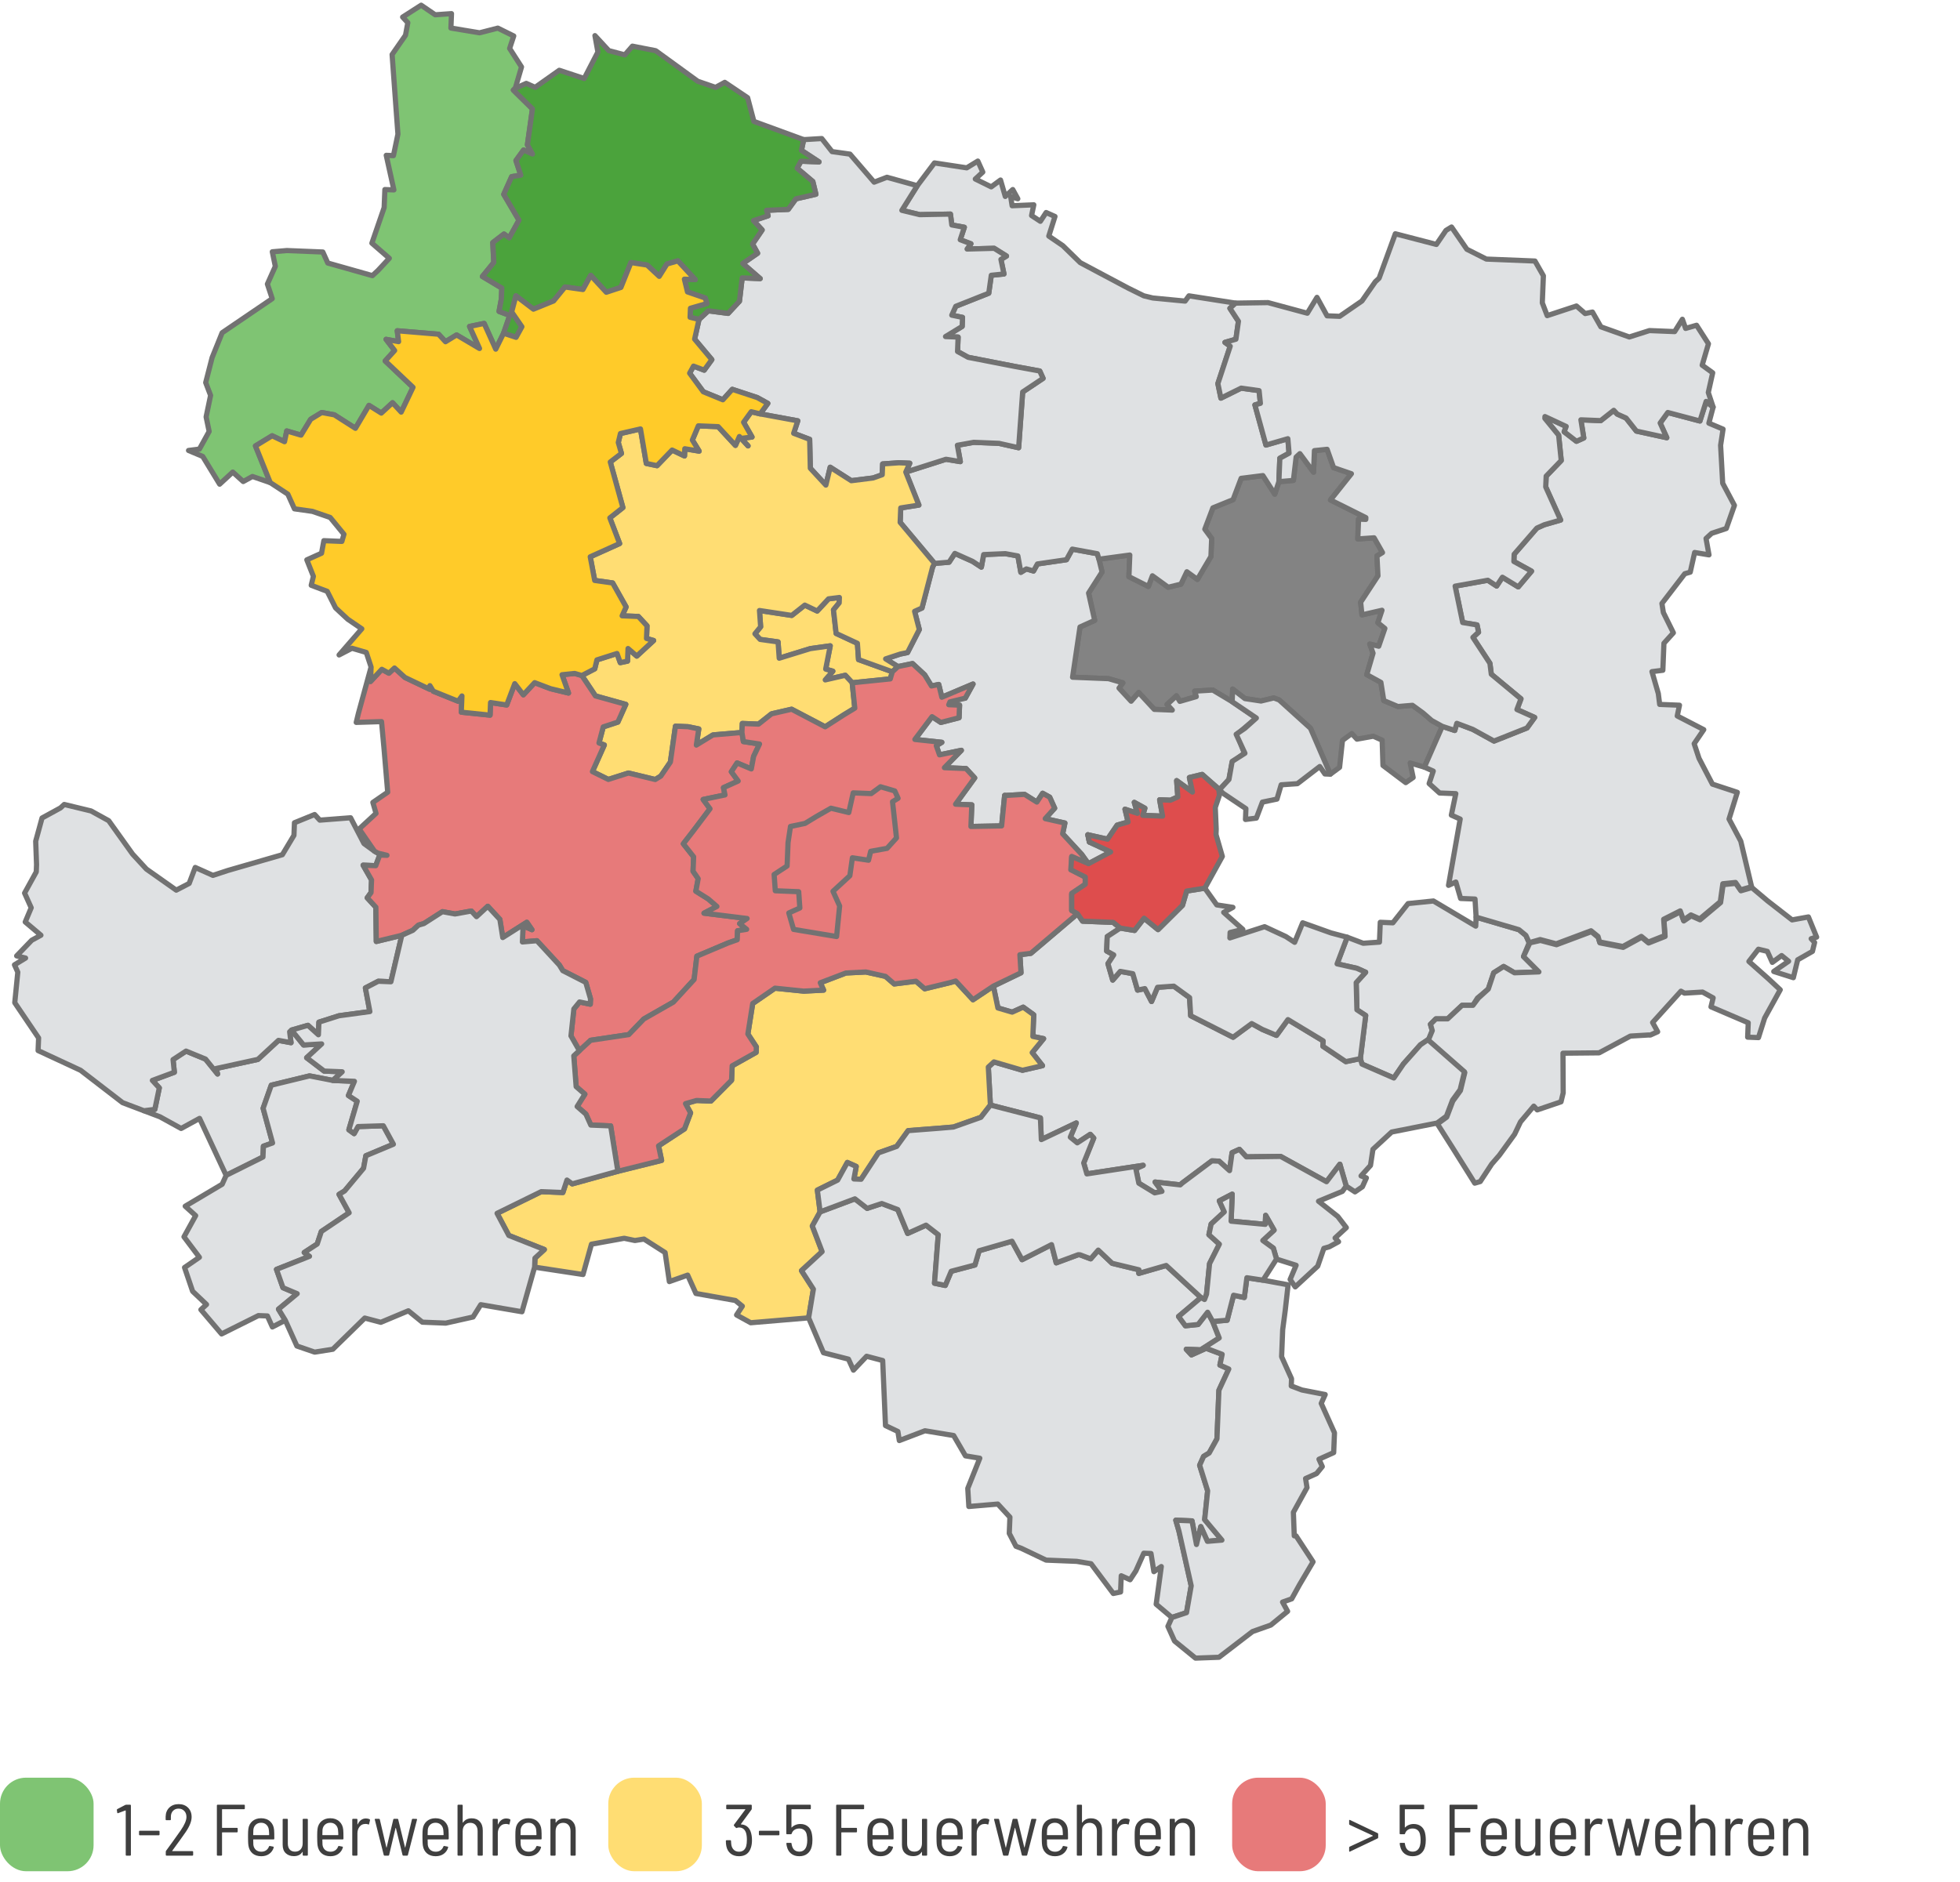 <?xml version="1.0" encoding="UTF-8"?>
<svg xmlns="http://www.w3.org/2000/svg" width="377" height="362" viewBox="0 0 377 362" fill="none">
  <path d="M293.047 184.024L296.002 186.979L291.309 187.153L289.223 185.936L287.311 187.153L286.268 190.281L284.182 192.019L283.313 193.41H281.228L278.447 196.017H276.187L275.144 197.06L275.492 198.277L274.797 200.015L273.219 201.001L269.947 204.687L268.103 207.39L261.964 204.714L261.659 203.66L262.687 195.372L260.996 194.263L260.858 189.052L262.674 187.043L260.97 186.28L257.187 185.434L259.128 180.306L262.204 181.471L265.337 181.25L265.49 177.438L267.915 177.536L270.84 173.834L275.719 173.336L283.854 178.176L283.924 176.442L292.156 178.857L293.5 179.952L294.137 181.366L293.047 184.024Z" fill="#DFE1E3" stroke="#727272" stroke-miterlimit="10" stroke-linecap="round" stroke-linejoin="round"></path>
  <path d="M331.436 170.194L333.876 169.945L334.86 171.373L336.966 170.763L339.987 173.314L344.699 176.974L347.845 176.406L349.424 180.288L348.371 180.594L349.036 181.314L348.62 183.033L345.779 184.654L344.946 188.091L341.177 186.899L344.032 184.931L342.688 183.836L340.9 185.152L339.944 183.031L338.225 182.615L336.395 184.971L340.081 188.242L342.423 190.419L339.428 195.851L338.235 199.621L336.156 199.537L336.268 196.766L329.103 193.701L329.519 191.983L327.482 190.86L324.003 191.067L323.324 190.693L317.876 196.72L318.846 198.494L317.432 199.132L317.085 199.118L313.607 199.325L307.577 202.553L300.634 202.621L300.674 210.258L300.257 211.976L295.683 213.528L295.018 212.807L292.467 215.828L291.33 218.213L288.391 222.26L286.936 223.936L284.717 227.318L283.664 227.623L279.424 220.858L276.487 216.227L278.275 214.911L279.439 211.834L280.909 209.811L281.742 206.374L274.702 200.19L275.492 198.277L275.144 197.06L276.187 196.017H278.447L281.228 193.41H283.313L284.356 192.019L286.268 190.281L287.311 187.153L289.223 185.936L291.309 187.153L296.002 186.979L293.047 184.024L294.264 181.39L296.299 180.93L299.39 181.748L306.085 179.241L307.429 180.336L307.733 181.39L312.21 182.263L315.759 180.324L317.103 181.419L320.277 180.159L320.056 177.025L323.244 175.418L323.867 177.178L325.295 176.194L327 176.957L330.951 173.645L331.436 170.194Z" fill="#DFE1E3" stroke="#727272" stroke-miterlimit="10" stroke-linecap="round" stroke-linejoin="round"></path>
  <path d="M255.266 86.442L252.826 86.691L252.659 90.849L250.026 87.273L249.306 87.937L248.778 92.428L245.992 92.663L245.202 95.061L242.916 91.498L238.73 92.024L237.176 96.126L233.295 97.705L231.742 101.808L233.059 103.596L232.919 107.062L230.313 111.469L228.29 110L227.152 112.384L224.699 112.979L221.664 110.775L220.888 112.826L217.146 110.94L217.314 106.781L211.381 107.585L211.976 110.038L209.384 114.099L210.561 119.352L207.734 120.626L206.304 130.286L213.234 130.565L215.978 131.369L215.243 132.381L217.571 134.905L219.027 133.227L222.019 136.472L225.485 136.611L224.487 135.531L226.289 133.866L226.94 134.935L230.1 134.019L229.795 132.966L233.274 132.758L237.003 134.991L237.1 132.566L239.456 134.395L242.56 134.867L245.014 134.272L246.039 134.66L252.067 140.109L255.877 148.939L257.665 147.623L258.221 142.439L260.009 141.123L261.006 142.204L264.153 141.636L265.857 142.399L266.009 147.264L270.388 150.563L271.815 149.579L271.234 146.78L273.978 147.584L277.417 139.74L275.38 138.617L273.703 137.161L271.679 135.691L268.894 135.926L266.164 134.775L265.61 131.282L262.894 129.785L264.1 125.669L263.477 123.908L265.195 124.324L266.374 120.901L265.03 119.806L265.821 117.409L261.968 118.295L261.718 115.855L265.046 110.783L264.853 106.956L265.92 106.305L264.298 103.464L261.166 103.685L261.32 99.873L262.706 99.929L262.719 99.583L255.915 96.185L259.936 91.141L256.512 89.963L255.266 86.442Z" fill="#838383" stroke="#727272" stroke-miterlimit="10" stroke-linecap="round" stroke-linejoin="round"></path>
  <path d="M205.131 107.681L206.254 105.643L211.076 106.531L211.381 107.585L211.977 110.038L209.384 114.099L210.561 119.352L207.734 120.626L206.304 130.288L213.234 130.566L215.978 131.371L215.243 132.382L217.571 134.905L219.027 133.228L222.02 136.472L225.485 136.611L224.487 135.531L226.289 133.867L226.941 134.935L230.1 134.021L229.796 132.968L233.275 132.76L237.003 134.992L241.599 138.138L237.948 141.266L239.339 144.916L237.003 146.654L236.384 149.957L234.588 151.901L231.234 148.989L228.781 149.585L229.362 152.385L226.328 150.18L226.549 153.313L225.135 153.95L223.056 153.866L223.623 157.013L219.812 156.86L220.214 155.488L218.177 154.365L218.786 156.471L216.389 155.681L216.984 158.134L214.878 158.744L213.034 161.446L209.25 160.599L209.541 162L213.629 163.899L209.373 166.157L208.058 164.369L204.398 160.405L204.829 158.34L201.045 157.493L202.86 155.484L201.906 153.363L200.546 152.614L199.438 154.306L197.067 152.822L193.588 153.029L193.242 153.015L192.659 158.892L186.754 159.001L186.922 154.843L183.803 154.718L187.477 149.66L185.814 147.858L181.657 147.691L184.914 144.351L180.714 145.223L180.091 143.463L181.158 142.812L175.975 142.256L179.274 137.878L180.965 138.986L184.471 138.086L184.569 135.661L182.49 135.577L182.532 134.538L185.664 134.317L187.161 131.601L181.16 134.136L180.565 131.682L179.165 131.973L177.862 129.838L175.52 127.662L172.72 128.243L170.351 126.76L173.164 125.832L174.564 125.54L176.824 121.119L175.924 117.612L177.338 116.975L179.391 109.075L179.765 108.396L182.551 108.161L183.66 106.471L187.07 107.996L188.76 109.105L189.204 106.693L193.376 106.514L195.788 106.958L196.355 110.104L197.422 109.453L198.795 109.855L199.545 108.497L205.131 107.681Z" fill="#DFE1E3" stroke="#727272" stroke-miterlimit="10" stroke-linecap="round" stroke-linejoin="round"></path>
  <path d="M234.97 152.347L234.588 151.901L236.384 149.957L237.003 146.481L239.456 144.916L237.775 141.266L239.456 140.109L241.655 138.138L237.003 134.992L237.1 132.567L239.456 134.397L242.561 134.869V134.867L245.014 134.272L246.04 134.66L252.068 140.109L255.877 148.939L254.838 148.897L253.854 147.469L249.557 150.767L246.424 150.988L245.62 153.733L242.82 154.314L241.655 157.391L239.563 157.654L239.646 155.575L235.253 152.622L234.97 152.347Z" fill="#DFE1E3" stroke="#727272" stroke-miterlimit="10" stroke-linecap="round" stroke-linejoin="round"></path>
  <path d="M56.076 198.173L58.39 201.042L61.869 200.835L58.986 203.495L62.353 206.06L65.818 206.199L64.016 207.862L59.539 206.988L52.179 208.776L50.612 213.225L52.427 219.892L50.666 220.515L50.583 222.594L43.5 226.127L38.386 215.163L34.837 217.102L30.763 214.856L27.686 213.691L29.779 213.428L30.64 209.298L29.309 207.857L33.537 206.29L33.288 203.851L35.783 202.216L39.539 203.755L41.853 206.624L41.55 205.571L49.602 203.812L53.567 200.154L55.979 200.598L55.716 198.505L56.076 198.173Z" fill="#DFE1E3" stroke="#727272" stroke-miterlimit="10" stroke-linecap="round" stroke-linejoin="round"></path>
  <path d="M28.166 167.203L33.904 171.252L36.385 169.964L37.55 166.886L40.959 168.412L43.774 167.484L44.828 167.178L54.308 164.436L56.54 160.708L56.638 158.283L60.519 156.703L61.517 157.785L67.435 157.328L70.012 162.291L72.035 163.76L72.714 164.135L74.433 164.551L73.047 164.495L72.27 166.546L69.845 166.449L71.466 169.292L71.368 171.717L70.633 172.729L72.296 174.531L72.378 181.128L77.285 179.937L75.19 188.876L72.765 188.779L70.284 190.067L71.142 194.614L65.21 195.416L61.343 196.649L61.245 199.074L59.236 197.258L56.075 198.173L55.715 198.505L55.978 200.598L53.566 200.154L49.602 203.812L41.549 205.571L41.852 206.624L39.538 203.755L35.782 202.216L33.287 203.851L33.536 206.29L29.309 207.857L30.639 209.298L29.779 213.428L27.686 213.691L23.584 212.138L15.505 205.912L7.328 202.113L7.426 199.687L2.839 192.909L3.423 187.033L2.785 185.619L4.92 184.316L3.202 183.9L6.099 180.893L7.873 179.923L4.852 177.373L6.003 174.642L4.729 171.815L6.975 167.74L7.03 166.353L6.865 161.835L8.086 157.372L11.634 155.432L12.355 154.767L17.511 156.016L20.906 157.887L25.506 164.319L28.166 167.203Z" fill="#DFE1E3" stroke="#727272" stroke-miterlimit="10" stroke-linecap="round" stroke-linejoin="round"></path>
  <path d="M59.539 206.988L64.016 207.862L68.174 208.029L67.022 210.761L68.713 211.87L67.104 217.358L68.116 218.093L68.865 216.735L73.73 216.583L75.669 220.132L70.374 222.348L69.93 224.76L66.284 229.125L65.217 229.776L67.157 233.325L61.806 236.927L61.016 239.325L58.52 240.96L59.532 241.695L53.184 244.216L54.43 247.736L57.161 248.887L53.57 251.868L54.873 254.003L52.392 255.291L51.435 253.17L49.703 253.101L42.62 256.634L38.642 251.962L39.724 250.964L37.049 248.426L35.497 243.852L38.353 241.884L35.388 237.948L37.634 233.873L35.624 232.057L42.737 227.831L43.499 226.127L50.582 222.594L50.666 220.515L52.426 219.892L50.612 213.225L52.179 208.776L59.539 206.988Z" fill="#DFE1E3" stroke="#727272" stroke-miterlimit="10" stroke-linecap="round" stroke-linejoin="round"></path>
  <path d="M213.112 185.397L214.026 188.557L215.482 186.881L217.894 187.325L218.808 190.485L220.208 190.194L221.496 192.675L222.647 189.945L225.779 189.724L228.814 191.928L229.021 195.407L237.184 199.553L240.76 196.92L242.798 198.043L245.528 199.194L247.732 196.159L254.509 200.249L254.467 201.289L258.86 204.242L261.66 203.66L261.965 204.714L268.104 207.39L269.948 204.688L273.219 201.001L274.647 200.018L281.687 206.201L280.855 209.638L279.385 211.661L278.22 214.738L276.432 216.054L267.686 217.786L264.082 221.112L263.61 224.216L261.794 226.226L262.819 226.614L262.057 228.318L260.629 229.302L258.938 228.193L257.72 223.979L255.155 227.347L246.327 222.48L239.73 222.562L238.399 221.12L236.986 221.758L236.5 225.209L234.491 223.393L233.105 223.337L227.38 227.619L227.019 227.951L222.182 227.41L223.499 229.198L222.099 229.489L219.05 227.631L218.468 224.831L219.882 224.194L209.057 225.841L208.448 223.734L210.375 218.953L209.71 218.232L207.215 219.867L205.871 218.772L207.022 216.042L200.298 219.242L200.118 215.07L190.5 212.6L190.1 205.295L191.181 204.298L196.669 205.906L200.522 205.02L198.541 202.511L200.731 199.823L198.666 199.393L198.833 195.235L196.81 193.765L194.689 194.721L191.945 193.917L191.073 189.717L196.383 187.154L196.175 183.675L198.269 183.412L207.252 175.791L208.235 177.219L214.126 177.456L215.47 178.551L212.975 180.186L212.863 182.958L214.221 183.707L213.112 185.397Z" fill="#DFE1E3" stroke="#727272" stroke-miterlimit="10" stroke-linecap="round" stroke-linejoin="round"></path>
  <path d="M329.514 78.321L328.696 81.411L331.426 82.562L330.954 85.667L331.355 92.971L333.613 97.227L332.046 101.677L329.232 102.605L328.151 103.602L328.719 106.749L325.961 106.291L325.115 110.074L324.061 110.379L319.666 116.102L319.943 117.849L321.869 121.744L320.053 123.753L319.844 128.95L317.751 129.213L318.97 133.427L319.233 135.52L323.044 135.673L322.614 137.738L327.714 140.374L325.87 143.076L326.798 145.89L329.375 150.852L334.17 152.433L332.575 157.575L334.834 161.83L336.911 170.59L334.804 171.2L333.82 169.772L331.381 170.021L330.895 173.472L326.945 176.784L325.24 176.021L323.812 177.005L323.189 175.244L320.001 176.852L320.222 179.985L317.048 181.246L315.704 180.151L312.155 182.09L307.678 181.216L307.374 180.163L306.03 179.068L299.335 181.575L296.244 180.757L294.137 181.366L293.5 179.952L292.156 178.857L283.924 176.442L283.716 172.964L280.945 172.852L280.03 169.692L278.617 170.329L280.864 157.579L279.16 156.816L280.02 152.686L276.901 152.561L274.892 150.744L275.683 148.347L273.978 147.584L277.417 139.74L279.814 140.531L280.217 139.159L283.293 140.324L287.368 142.57L293.716 140.048L295.185 138.025L291.776 136.498L292.553 134.447L286.844 129.706L286.581 127.613L283.311 122.623L284.392 121.625L284.101 120.225L281.343 119.768L279.889 112.768L286.182 111.633L287.873 112.742L288.982 111.051L292.03 112.909L294.581 109.888L291.186 108.016L291.242 106.63L295.609 101.6L297.022 100.963L300.183 100.049L297.315 93.685L297.399 91.606L300.296 88.599L299.798 83.72L297.151 80.49L297.165 80.144L301.253 82.043L300.865 83.069L303.221 84.899L304.635 84.262L304.081 80.769L307.893 80.922L310.402 78.941L311.067 79.662L312.771 80.424L314.753 82.933L320.601 84.21L319.327 81.382L320.796 79.359L326.978 80.995L328.17 77.226L329.514 78.321Z" fill="#DFE1E3" stroke="#727272" stroke-miterlimit="10" stroke-linecap="round" stroke-linejoin="round"></path>
  <path d="M81.008 1L83.71 2.844L86.843 2.623L86.731 5.395L92.247 6.311L95.754 5.41L98.817 6.922L98.026 9.319L100.312 12.882L99.106 16.998L98.745 17.33L102.417 20.95L101.446 27.852L102.416 29.626L100.711 28.864L99.242 30.887L100.17 33.701L98.423 33.977L96.898 37.387L99.821 42.363L97.95 45.758L96.938 45.023L94.789 46.672L94.983 50.498L92.792 53.186L96.52 55.418L96.437 57.497L95.993 59.909L98.044 60.685L96.865 64.11L95.353 67.173L93.123 62.224L90.323 62.806L92.235 67.047L87.828 64.441L85.694 65.743L84.363 64.302L76.408 63.635L76.671 65.728L74.259 65.284L75.908 67.432L74.092 69.442L79.441 74.515L77.167 79.283L75.504 77.481L73.342 79.476L70.972 77.992L68.365 82.399L64.305 79.807L61.893 79.363L59.759 80.665L57.901 83.714L55.157 82.909L54.727 84.975L52.343 83.838L49.141 85.791L51.981 92.846L48.558 91.668L46.784 92.638L44.773 90.821L42.25 93.149L38.994 87.813L36.264 86.662L38.357 86.399L40.228 83.004L39.647 80.204L40.507 76.074L39.565 73.606L40.799 68.797L42.727 64.016L52.362 57.461L51.434 54.647L52.959 51.238L52.378 48.438L55.164 48.203L62.094 48.482L63.05 50.602L71.628 53.029L72.71 52.032L74.886 49.69L71.532 46.779L73.89 39.932L74.029 36.467L75.762 36.537L74.294 29.884L75.68 29.94L76.54 25.81L75.421 10.493L77.999 6.779L78.443 4.367L77.445 3.286L81.008 1Z" fill="#7FC473" stroke="#727272" stroke-miterlimit="10" stroke-linecap="round" stroke-linejoin="round"></path>
  <path d="M188.083 30.988L189.038 33.108L187.597 34.439L190.659 35.95L192.448 34.634L193.362 37.794L194.803 36.464L195.773 38.238L194.401 37.836L194.678 39.582L198.85 39.403L198.42 41.468L200.111 42.577L201.22 40.886L202.924 41.649L201.732 45.419L204.434 47.262L207.775 50.522L216.949 55.402L220.012 56.913L221.73 57.33L227.953 57.927L228.688 56.915L237.655 58.317L236.574 59.314L238.209 61.809L237.723 65.26L235.616 65.87L236.628 66.605L234.256 73.797L234.838 76.597L238.733 74.672L242.184 75.157L242.433 77.597L241.38 77.901L243.499 85.622L247.712 84.403L247.947 87.189L246.173 88.16L245.992 92.665L245.201 95.062L242.915 91.498L238.73 92.026L237.176 96.128L233.295 97.707L231.742 101.809L233.059 103.597L232.919 107.062L230.313 111.469L228.29 110L227.153 112.383L224.699 112.979L221.664 110.775L220.888 112.826L217.146 110.94L217.313 106.782L211.381 107.585L211.076 106.531L206.253 105.643L205.13 107.681L199.544 108.497L198.794 109.855L197.422 109.453L196.355 110.104L195.787 106.958L193.376 106.514L189.204 106.693L188.76 109.105L187.069 107.996L183.66 106.47L182.551 108.161L179.765 108.396L173.142 100.495L173.253 97.723L176.746 97.169L174.225 90.821L181.959 88.354L184.717 88.812L184.149 85.667L187.296 85.098L192.147 85.293L195.93 86.14L196.708 75.412L200.631 72.793L199.994 71.379L195.171 70.491L186.218 68.743L184.181 67.62L184.292 64.848L181.867 64.751L185.069 62.797L185.138 61.064L183.073 60.634L183.836 58.93L190.184 56.408L190.67 52.958L193.109 52.709L192.528 49.909L193.595 49.258L191.225 47.773L186.014 47.91L186.749 46.898L184.698 46.122L185.488 43.724L183.077 43.28L182.814 41.187L176.909 41.297L173.472 40.465L176.439 35.725L179.739 31.346L185.948 32.29L188.083 30.988Z" fill="#DFE1E3" stroke="#727272" stroke-miterlimit="10" stroke-linecap="round" stroke-linejoin="round"></path>
  <path d="M163.495 29.652L168.137 35.045L170.605 34.103L176.439 35.725L173.472 40.465L176.91 41.297L182.814 41.188L183.077 43.28L185.488 43.724L184.698 46.122L186.749 46.898L186.014 47.91L191.225 47.773L193.595 49.258L192.528 49.909L193.109 52.709L190.67 52.958L190.184 56.408L183.836 58.93L183.073 60.634L185.138 61.064L185.069 62.797L181.867 64.751L184.292 64.848L184.181 67.62L186.218 68.743L195.171 70.491L199.994 71.379L200.631 72.793L196.708 75.412L195.93 86.139L192.147 85.293L187.296 85.098L184.149 85.665L184.717 88.812L181.959 88.354L174.225 90.821L174.987 89.116L172.908 89.033L169.776 89.254L169.692 91.333L167.932 91.956L163.746 92.482L159.686 89.889L158.854 93.326L155.86 90.083L155.737 84.523L152.66 83.359L153.451 80.961L146.216 79.629L147.686 77.606L145.649 76.483L140.853 74.902L139.037 76.911L135.282 75.372L132.649 71.795L133.398 70.437L135.449 71.214L136.918 69.191L133.607 65.24L134.453 61.456L136.255 59.794L140.052 60.293L142.229 57.951L142.756 53.461L146.221 53.6L142.868 50.689L145.723 48.721L144.753 46.947L146.597 44.243L144.935 42.441L147.748 41.513L147.444 40.46L151.615 40.28L153.085 38.257L156.938 37.371L156.343 34.918L153.322 32.367L154.071 31.009L157.535 31.148L154.154 28.93L154.584 26.865L158.063 26.657L160.044 29.166L163.495 29.652Z" fill="#DFE1E3" stroke="#727272" stroke-miterlimit="10" stroke-linecap="round" stroke-linejoin="round"></path>
  <path d="M160.318 117.332L160.83 121.864L164.918 123.764L165.139 126.896L171.639 129.24L171.237 130.612L163.919 131.359L162.589 129.917L158.735 130.803L160.191 129.127L158.819 128.724L159.693 124.248L155.854 124.788L149.88 126.63L149.659 123.497L146.208 123.012L145.21 121.93L146.305 120.586L146.084 117.454L152.293 118.398L154.802 116.416L157.186 117.553L159.362 115.211L161.455 114.948L161.413 115.988L160.318 117.332Z" fill="#FFDD73" stroke="#727272" stroke-miterlimit="10" stroke-linecap="round" stroke-linejoin="round"></path>
  <path d="M155.737 84.523L155.861 90.081L158.854 93.325L159.686 89.888L163.746 92.481L167.932 91.955L169.693 91.331L169.776 89.252L172.909 89.031L174.987 89.115L174.225 90.819L176.746 97.168L173.253 97.721L173.142 100.493L179.765 108.396L179.391 109.074L177.338 116.975L175.924 117.612L176.824 121.119L174.564 125.54L173.164 125.831L170.351 126.759L172.72 128.242L171.639 129.24L165.139 126.896L164.918 123.764L160.83 121.864L160.318 117.332L161.413 115.988L161.455 114.948L159.362 115.211L157.186 117.553L154.802 116.416L152.293 118.398L146.084 117.454L146.305 120.586L145.21 121.93L146.208 123.012L149.659 123.497L149.88 126.63L155.854 124.788L159.693 124.248L158.819 128.724L160.191 129.127L158.735 130.803L162.589 129.917L163.919 131.359L164.417 136.239L162.282 137.541L158.72 139.828L152.262 136.445L148.408 137.331L145.899 139.312L142.781 139.187L142.711 140.919L137.14 141.389L133.938 143.343L134.409 140.239L132.344 139.809L129.919 139.711L128.947 146.613L127.103 149.315L126.036 149.967L120.881 148.718L117.013 149.951L113.951 148.44L116.239 143.326L115.213 142.937L116.031 139.847L118.845 138.919L120.37 135.51L114.536 133.887L111.917 129.963L114.398 128.674L114.814 126.956L118.681 125.723L119.305 127.483L120.705 127.192L120.802 124.767L122.479 126.222L125.723 123.229L124.351 122.827L124.448 120.402L122.785 118.6L119.667 118.474L120.43 116.77L117.839 112.154L114.388 111.668L113.529 107.122L119.185 104.571L117.301 99.637L119.81 97.655L117.386 88.882L119.535 87.233L118.925 85.126L119.341 83.407L123.195 82.521L124.316 89.16L126.381 89.59L129.278 86.583L131.662 87.72L131.718 86.334L134.476 86.792L133.173 84.657L134.324 81.927L138.136 82.081L141.461 85.685L142.224 83.98L143.887 85.782L142.556 84.341L144.649 84.078L143.028 81.236L144.498 79.213L146.216 79.629L153.451 80.961L152.66 83.359L155.737 84.523Z" fill="#FFDD73" stroke="#727272" stroke-miterlimit="10" stroke-linecap="round" stroke-linejoin="round"></path>
  <path d="M170.325 187.842L172.001 189.297L176.187 188.772L177.864 190.227L182.77 189.036L183.824 188.732L187.149 192.336L191.072 189.717L191.945 193.917L194.689 194.721L196.81 193.765L198.833 195.235L198.666 199.393L200.731 199.823L198.54 202.511L200.522 205.02L196.669 205.906L191.18 204.298L190.099 205.295L190.5 212.6L188.67 214.957L183.389 216.827L180.603 217.062L174.684 217.518L172.48 220.553L168.959 221.8L165.632 226.872L164.246 226.816L164.69 224.404L162.986 223.642L161.114 227.037L157.219 228.963L157.745 233.149L156.247 235.865L158.131 240.799L154.167 244.458L156.453 248.02L155.537 253.537L144.393 254.478L141.677 252.98L142.786 251.288L141.442 250.193L133.861 248.847L132.268 245.313L128.747 246.559L127.931 240.974L123.87 238.381L122.124 238.658L120.059 238.228L113.766 239.363L112.143 245.198L102.83 243.782L102.899 242.05L104.702 240.387L97.869 237.683L95.611 233.427L104.108 229.257L108.266 229.424L109.056 227.027L110.068 227.762L118.842 225.338L127.255 223.247L126.673 220.447L131.664 217.177L132.828 214.1L131.859 212.326L133.965 211.717L136.737 211.828L140.716 207.822L140.827 205.05L145.443 202.459L145.485 201.42L143.85 198.924L144.78 193.062L149.063 190.111L154.593 190.68L158.418 190.487L157.781 189.073L162.716 187.189L166.541 186.996L170.325 187.842Z" fill="#FFDD73" stroke="#727272" stroke-miterlimit="10" stroke-linecap="round" stroke-linejoin="round"></path>
  <path d="M111.917 129.963L114.536 133.887L120.37 135.508L118.845 138.919L116.031 139.847L115.213 142.937L116.239 143.326L113.951 148.44L117.013 149.951L120.881 148.718L126.036 149.967L127.104 149.315L128.947 146.613L129.919 139.711L132.344 139.809L134.41 140.237L133.938 143.343L137.14 141.389L142.711 140.919L142.988 142.666L146.093 143.136L144.956 145.521L144.512 147.933L141.782 146.782L140.673 148.473L141.989 150.261L139.161 151.535L139.452 152.935L135.252 153.808L136.569 155.596L133.269 159.975L131.439 162.331L133.421 164.84L133.309 167.612L134.293 169.039L133.849 171.451L136.219 172.936L137.895 174.391L135.414 175.68L143.702 176.707L142.274 177.691L143.619 178.786L141.872 179.063L141.803 180.795L140.042 181.419L134.04 183.954L133.513 188.444L129.52 192.796L123.837 196.038L120.94 199.045L113.608 200.138L111.445 202.134L109.824 199.292L110.38 194.109L111.475 192.764L113.54 193.194L113.582 192.155L112.668 188.995L108.247 186.735L107.595 185.667L103.272 180.982L100.486 181.217L100.612 178.098L102.316 178.861L101.332 177.433L96.703 180.371L96.149 176.878L93.821 174.355L91.659 176.35L90.661 175.269L87.514 175.837L85.103 175.393L81.54 177.679L80.487 177.984L79.406 178.981L77.285 179.937L72.379 181.128L72.297 174.531L70.634 172.729L71.369 171.717L71.466 169.292L69.845 166.449L72.271 166.546L73.047 164.495L74.433 164.551L72.715 164.135L72.035 163.76L69.084 159.477L72.328 156.484L71.719 154.377L74.574 152.41L73.869 144.052L73.385 138.827L68.52 138.978L68.936 137.26L71.377 128.333L71.266 131.106L73.442 128.764L74.8 129.512L75.882 128.514L77.891 130.331L82.658 132.605L82.686 131.911L83.337 132.978L88.119 134.907L88.853 133.896L88.728 137.014L94.258 137.582L94.356 135.158L97.46 135.628L99.013 131.526L100.662 133.675L102.839 131.334L105.915 132.499L109.352 133.331L108.106 129.809L110.545 129.56L111.917 129.963Z" fill="#E77A7A" stroke="#727272" stroke-miterlimit="10" stroke-linecap="round" stroke-linejoin="round"></path>
  <path d="M279.196 43.674L282.148 47.957L285.89 49.843L295.245 50.219L296.866 53.06L296.657 58.258L297.599 60.725L303.226 58.869L304.903 60.324L306.303 60.034L307.924 62.877L313.398 64.832L317.266 63.599L322.116 63.794L323.6 61.423L324.223 63.185L326.33 62.574L328.616 66.138L327.41 70.254L329.433 71.724L328.587 75.507L329.515 78.321L328.171 77.226L326.978 80.995L320.797 79.359L319.327 81.382L320.602 84.21L314.753 82.933L312.772 80.424L311.067 79.662L310.402 78.941L307.893 80.922L304.081 80.769L304.635 84.262L303.221 84.899L300.865 83.069L301.254 82.044L297.165 80.144L297.152 80.49L299.798 83.72L300.296 88.599L297.399 91.606L297.315 93.685L300.183 100.047L297.023 100.961L295.609 101.6L291.242 106.63L291.186 108.016L294.582 109.888L292.031 112.909L288.982 111.051L287.873 112.742L286.182 111.633L279.89 112.768L281.343 119.768L284.101 120.225L284.392 121.625L283.311 122.623L286.581 127.613L286.844 129.706L292.553 134.447L291.777 136.498L295.186 138.025L293.716 140.048L287.368 142.57L283.294 140.324L280.217 139.159L279.815 140.531L277.417 139.74L275.38 138.617L273.703 137.162L271.68 135.691L268.894 135.926L266.164 134.775L265.61 131.282L262.894 129.785L264.101 125.668L263.477 123.908L265.196 124.324L266.375 120.901L265.03 119.806L265.821 117.408L261.968 118.295L261.719 115.855L265.046 110.783L264.853 106.958L265.92 106.307L264.299 103.465L261.167 103.686L261.32 99.873L262.706 99.929L262.72 99.582L255.915 96.186L259.936 91.141L256.513 89.963L255.266 86.442L252.826 86.691L252.659 90.849L250.027 87.272L249.306 87.938L248.778 92.428L245.992 92.663L246.173 88.159L247.948 87.189L247.713 84.403L243.499 85.622L241.38 77.901L242.433 77.597L242.184 75.157L238.733 74.672L234.838 76.597L234.257 73.797L236.628 66.605L235.617 65.87L237.724 65.26L238.209 61.809L236.574 59.313L237.656 58.315L243.906 58.219L251.46 60.26L253.317 57.21L255.257 60.76L257.683 60.857L261.966 57.904L264.545 54.19L265.265 53.525L268.386 44.974L276.285 47.027L278.129 44.325L279.196 43.674Z" fill="#DFE1E3" stroke="#727272" stroke-miterlimit="10" stroke-linecap="round" stroke-linejoin="round"></path>
  <path d="M239.059 178.805L236.606 179.401L236.564 180.44L243.245 178.279L247.333 180.179L249.024 181.288L250.563 177.532L256.037 179.488L259.128 180.306L257.187 185.434L260.97 186.28L262.675 187.042L260.859 189.052L260.996 194.263L262.687 195.372L261.66 203.66L258.86 204.242L254.467 201.289L254.509 200.249L247.732 196.159L245.528 199.194L242.798 198.043L240.76 196.92L237.184 199.553L229.021 195.407L228.814 191.928L225.779 189.724L222.647 189.945L221.496 192.675L220.208 190.194L218.808 190.485L217.894 187.325L215.482 186.881L214.026 188.557L213.112 185.397L214.221 183.707L212.863 182.958L212.975 180.186L215.47 178.551L218.228 179.009L220.058 176.653L222.746 178.843L227.446 174.172L228.25 171.428L231.743 170.874L234.043 174.09L237.147 174.562L235.373 175.532L239.059 178.805Z" fill="#DFE1E3" stroke="#727272" stroke-miterlimit="10" stroke-linecap="round" stroke-linejoin="round"></path>
  <path d="M164.439 230.641L166.795 232.471L169.609 231.543L172.686 232.708L174.583 237.296L178.118 235.703L180.474 237.533L179.751 246.874L181.816 247.304L182.967 244.574L187.527 243.369L188.332 240.625L194.652 238.797L196.592 242.345L202.263 239.45L203.163 242.957L207.39 241.391L207.737 241.405L209.788 242.182L211.244 240.505L213.918 243.042L219.074 244.29L219.046 244.983L224.313 243.46L231.006 249.629L226.695 253.273L228.011 255.061L230.451 254.812L232.28 252.456L233.25 254.231L234.511 257.406L230.948 259.692L228.177 259.581L229.174 260.662L232.002 259.388L235.079 260.553L234.648 262.618L236.353 263.38L234.453 267.468L234.077 276.824L232.58 279.54L231.513 280.191L230.75 281.896L232.287 286.816L231.718 292.346L235.03 296.297L232.244 296.532L230.969 293.704L230.137 297.142L229.279 292.595L226.16 292.47L226.77 294.577L229.124 305.085L228.222 310.254L225.408 311.182L222.387 308.631L223.373 301.383L221.945 302.367L221.391 298.874L220.005 298.818L218.48 302.227L217.371 303.918L215.666 303.155L215.541 306.274L214.141 306.565L209.859 300.84L207.101 300.382L201.211 300.145L196.444 297.871L195.418 297.483L194.13 295L194.255 291.882L191.926 289.359L186.354 289.829L186.147 286.35L188.462 280.543L185.704 280.085L183.432 276.176L177.916 275.26L172.982 277.144L172.705 275.398L170.321 274.261L169.783 261.745L166.692 260.927L164.156 263.601L163.2 261.481L158.391 260.246L155.537 253.537L156.453 248.02L154.167 244.458L158.131 240.799L156.247 235.865L157.745 233.149L164.439 230.641Z" fill="#DFE1E3" stroke="#727272" stroke-miterlimit="10" stroke-linecap="round" stroke-linejoin="round"></path>
  <path d="M172.721 128.242L175.52 127.661L177.863 129.837L179.165 131.971L180.565 131.681L181.16 134.136L187.162 131.599L185.664 134.317L182.718 135.035L182.49 135.577L184.569 135.661L184.471 138.086L180.965 138.986L179.274 137.878L175.975 142.256L181.158 142.812L180.091 143.463L180.714 145.223L184.914 144.351L181.657 147.691L185.814 147.858L187.477 149.66L183.803 154.718L186.922 154.843L186.754 159.001L192.659 158.892L193.242 153.015L193.588 153.029L197.067 152.822L199.438 154.306L200.546 152.614L201.906 153.363L202.86 155.484L201.045 157.493L204.829 158.34L204.398 160.405L208.058 164.369L209.25 166.121L206.141 164.905V167.338L208.748 168.728V170.119L206.141 172.031V175.16L207.251 175.791L198.268 183.412L196.174 183.675L196.383 187.154L191.072 189.717L187.15 192.336L183.824 188.731L182.771 189.036L177.864 190.227L176.188 188.772L172.001 189.297L170.325 187.842L166.541 186.996L162.716 187.189L157.781 189.073L158.419 190.487L154.593 190.68L149.063 190.111L144.78 193.062L143.85 198.924L145.485 201.42L145.443 202.459L140.828 205.05L140.716 207.822L136.738 211.828L133.966 211.717L131.859 212.326L132.828 214.1L131.664 217.177L126.674 220.447L127.255 223.246L118.842 225.338L117.457 216.606L113.646 216.453L112.69 214.332L111.014 212.876L112.497 210.505L110.82 209.05L110.364 203.131L113.608 200.138L120.94 199.045L123.837 196.037L129.52 192.795L133.513 188.445L134.04 183.954L140.042 181.419L141.803 180.796L141.872 179.063L143.619 178.786L142.275 177.691L143.702 176.707L135.414 175.68L137.895 174.391L136.218 172.936L133.849 171.451L134.293 169.04L133.309 167.612L133.42 164.84L131.439 162.331L133.269 159.975L136.569 155.596L135.252 153.807L139.452 152.935L139.161 151.535L141.989 150.26L140.672 148.473L141.782 146.782L144.512 147.933L144.956 145.521L146.093 143.138L142.988 142.666L142.711 140.919L142.781 139.187L145.899 139.312L148.408 137.33L152.262 136.444L158.719 139.828L162.282 137.54L164.417 136.239L163.919 131.359L171.237 130.612L171.639 129.24L172.721 128.242Z" fill="#E77A7A"></path>
  <path d="M209.25 160.6L209.541 162M175.52 127.661L172.721 128.242L171.639 129.24L171.237 130.612L163.919 131.359L164.417 136.239L162.282 137.54L158.719 139.828L152.262 136.444L148.408 137.33L145.899 139.312L142.781 139.187L142.711 140.919L142.988 142.666L146.093 143.138L144.956 145.521L144.512 147.933L141.782 146.782L140.672 148.473L141.989 150.26L139.161 151.535L139.452 152.935L135.252 153.807L136.569 155.596L133.269 159.975L131.439 162.331L133.42 164.84L133.309 167.612L134.293 169.04L133.849 171.451L136.218 172.936L137.895 174.391L135.414 175.68L143.702 176.707L142.275 177.691L143.619 178.786L141.872 179.063L141.803 180.796L140.042 181.419L134.04 183.954L133.513 188.445L129.52 192.795L123.837 196.037L120.94 199.045L113.608 200.138L110.364 203.131L110.82 209.05L112.497 210.505L111.014 212.876L112.69 214.332L113.646 216.453L117.457 216.606L118.842 225.338L127.255 223.246L126.674 220.447L131.664 217.177L132.828 214.1L131.859 212.326L133.966 211.717L136.738 211.828L140.716 207.822L140.828 205.05L145.443 202.459L145.485 201.42L143.85 198.924L144.78 193.062L149.063 190.111L154.593 190.68L158.419 190.487L157.781 189.073L162.716 187.189L166.541 186.996L170.325 187.842L172.001 189.297L176.188 188.772L177.864 190.227L182.771 189.036L183.824 188.731L187.15 192.336L191.072 189.717L196.383 187.154L196.174 183.675L198.268 183.412L207.251 175.791L206.141 175.16V172.031L208.748 170.119V168.728L206.141 167.338V164.905L209.25 166.121L208.058 164.369L204.398 160.405L204.829 158.34L201.045 157.493L202.86 155.484L201.906 153.363L200.546 152.614L199.438 154.306L197.067 152.822L193.588 153.029L193.242 153.015L192.659 158.892L186.754 159.001L186.922 154.843L183.803 154.718L187.477 149.66L185.814 147.858L181.657 147.691L184.914 144.351L180.714 145.223L180.091 143.463L181.158 142.812L175.975 142.256L179.274 137.878L180.965 138.986L184.471 138.086L184.569 135.661L182.49 135.577L182.718 135.035L185.664 134.317L187.162 131.599L181.16 134.136L180.565 131.681L179.165 131.971L177.863 129.837L175.52 127.661Z" stroke="#727272" stroke-miterlimit="10" stroke-linecap="round" stroke-linejoin="round"></path>
  <path d="M164.109 152.538L163.263 156.322L159.825 155.489L156.984 157.111L154.849 158.413L152.049 158.994L151.578 162.099L151.396 166.603L148.901 168.238L149.123 171.371L153.627 171.552L153.848 174.686L151.727 175.642L152.641 178.802L160.915 180.176L161.499 174.299L160.224 171.47L163.468 168.477L163.954 165.026L167.058 165.498L167.474 163.779L170.621 163.212L172.437 161.202L171.676 154.231L172.743 153.579L172.106 152.166L169.362 151.361L167.574 152.677L164.109 152.538Z" fill="#E77A7A" stroke="#727272" stroke-miterlimit="10" stroke-linecap="round" stroke-linejoin="round"></path>
  <path d="M208.234 177.219L207.251 175.791L206.141 175.16V171.857L208.748 170.119V168.729L205.967 167.338L206.141 164.763L209.373 166.157L213.629 163.899L209.541 162L209.25 160.6L213.033 161.446L214.877 158.744L216.984 158.134L216.389 155.681L218.786 156.472L218.176 154.365L220.214 155.488L219.812 156.86L223.623 157.013L223.055 153.866L225.134 153.95L226.549 153.313L226.327 150.18L229.362 152.385L228.78 149.585L231.234 148.989L234.434 151.879L234.55 152.995L233.755 155.338L233.934 159.51L233.893 160.549L235.112 164.763L231.743 170.874L228.249 171.428L227.445 174.172L222.746 178.844L220.057 176.653L218.227 179.009L215.469 178.551L214.125 177.456L208.234 177.219Z" fill="#DE4D4D" stroke="#727272" stroke-miterlimit="10" stroke-linecap="round" stroke-linejoin="round"></path>
  <path d="M93.821 174.355L96.149 176.878L96.702 180.371L101.332 177.433L102.316 178.861L100.611 178.098L100.486 181.217L103.272 180.982L107.595 185.667L108.246 186.735L112.667 188.995L113.581 192.155L113.54 193.194L111.475 192.764L110.379 194.108L109.824 199.292L111.445 202.134L110.364 203.131L110.82 209.05L112.497 210.505L111.013 212.876L112.69 214.332L113.646 216.453L117.457 216.606L118.841 225.338L110.068 227.762L109.056 227.027L108.266 229.424L104.108 229.257L95.611 233.427L97.869 237.683L104.701 240.387L102.899 242.05L102.83 243.782L100.402 252.362L92.475 251.003L90.991 253.372L85.738 254.549L81.234 254.368L78.546 252.178L73.251 254.394L70.16 253.576L64.019 259.576L60.526 260.13L57.103 258.951L54.873 254.003L53.57 251.868L57.16 248.887L54.43 247.736L53.184 244.216L59.532 241.695L58.52 240.96L61.015 239.325L61.806 236.927L67.156 233.325L65.217 229.776L66.284 229.125L69.93 224.76L70.374 222.348L75.669 220.132L73.729 216.583L68.865 216.735L68.116 218.093L67.104 217.358L68.713 211.87L67.022 210.761L68.173 208.029L64.015 207.862L65.817 206.199L62.353 206.06L58.985 203.495L61.868 200.835L58.39 201.042L56.076 198.173L59.236 197.258L61.245 199.074L61.343 196.649L65.21 195.416L71.142 194.614L70.284 190.067L72.765 188.779L75.19 188.876L77.285 179.937L79.406 178.981L80.487 177.984L81.54 177.679L85.103 175.393L87.514 175.837L90.66 175.269L91.658 176.35L93.821 174.355Z" fill="#DFE1E3" stroke="#727272" stroke-miterlimit="10" stroke-linecap="round" stroke-linejoin="round"></path>
  <path d="M117.096 9.739L120.187 10.557L121.643 8.88L126.119 9.754L134.212 15.633L137.635 16.811L139.41 15.842L143.803 18.795L145.008 23.355L154.584 26.863L154.154 28.928L157.535 31.148L154.07 31.009L153.322 32.367L156.343 34.918L156.938 37.371L153.085 38.257L151.615 40.28L147.443 40.46L147.748 41.513L144.934 42.441L146.597 44.243L144.753 46.946L145.723 48.72L142.868 50.687L146.221 53.599L142.756 53.459L142.229 57.95L140.052 60.292L136.255 59.792L134.453 61.455L132.734 61.039L132.804 59.306L135.964 58.392L135.659 57.339L132.236 56.16L131.641 53.707L133.72 53.79L130.394 50.186L128.287 50.795L126.804 53.165L124.462 50.989L121.357 50.517L119.43 55.298L116.616 56.226L113.623 52.982L112.125 55.699L108.674 55.213L106.484 57.901L102.603 59.48L99.236 56.916L98.417 60.006L100.385 62.862L99.262 64.899L96.864 64.109L98.043 60.685L95.992 59.909L96.436 57.497L96.519 55.418L92.791 53.186L94.982 50.498L94.789 46.672L96.937 45.023L97.949 45.758L99.821 42.363L96.897 37.387L98.422 33.977L100.169 33.701L99.241 30.887L100.71 28.864L102.415 29.626L101.445 27.851L102.417 20.949L98.745 17.33L99.105 16.998L101.226 16.042L102.93 16.805L107.574 13.521L112.369 15.102L115.004 10.002L114.436 6.855L117.096 9.739Z" fill="#4BA33C" stroke="#727272" stroke-miterlimit="10" stroke-linecap="round" stroke-linejoin="round"></path>
  <path d="M247.764 247.179L247.222 252.016L246.722 255.813L246.513 261.012L248.425 265.254L248.369 266.64L250.421 267.416L254.897 268.29L254.134 269.995L256.684 275.65L256.53 279.462L253.703 280.736L254.34 282.15L253.245 283.494L251.124 284.45L251.401 286.196L248.78 290.95L248.946 295.468L249.292 295.482L252.562 300.474L249.956 304.881L248.458 307.597L246.698 308.22L247.668 309.995L244.438 312.641L240.917 313.888L234.471 318.835L229.953 319L225.921 315.714L224.646 312.887L225.409 311.182L228.222 310.254L229.124 305.084L226.77 294.577L226.161 292.47L229.279 292.595L230.138 297.142L230.97 293.704L232.244 296.532L235.03 296.297L231.719 292.346L232.288 286.816L230.751 281.896L231.513 280.191L232.58 279.54L234.078 276.824L234.454 267.468L236.354 263.38L234.649 262.618L235.079 260.553L232.002 259.388L229.175 260.662L228.177 259.581L230.949 259.692L234.511 257.406L233.251 254.231L236.037 253.996L237.271 249.186L239.336 249.617L239.836 245.819L242.94 246.291L247.764 247.179Z" fill="#DFE1E3" stroke="#727272" stroke-miterlimit="10" stroke-linecap="round" stroke-linejoin="round"></path>
  <path d="M200.118 215.07L200.297 219.242L207.021 216.042L205.87 218.772L207.214 219.867L209.71 218.232L210.375 218.953L208.447 223.734L209.057 225.841L219.882 224.194L218.468 224.831L219.049 227.631L222.098 229.489L223.498 229.198L222.182 227.41L227.019 227.951L227.379 227.619L233.104 223.337L234.49 223.393L236.499 225.209L236.985 221.758L238.399 221.12L239.729 222.562L246.326 222.48L255.154 227.347L257.719 223.979L258.938 228.193L258.203 229.205L253.615 231.103L257.315 234.028L258.964 236.176L256.801 238.172L257.467 238.893L255.692 239.862L254.639 240.167L253.46 243.59L249.135 247.581L248.151 246.153L249.302 243.423L245.533 242.23L244.923 240.124L242.9 238.654L245.062 236.659L243.441 233.817L243.372 235.55L236.802 234.938L237.011 229.741L234.53 231.029L235.486 233.15L232.963 235.478L232.533 237.543L234.542 239.359L232.657 243.101L232.073 248.978L231.685 250.003L231.006 249.629L224.313 243.46L219.046 244.983L219.074 244.29L213.918 243.042L211.244 240.505L209.788 242.182L207.737 241.405L207.39 241.391L203.163 242.957L202.263 239.45L196.592 242.345L194.652 238.797L188.332 240.625L187.527 243.369L182.967 244.574L181.816 247.304L179.751 246.874L180.474 237.533L178.118 235.703L174.583 237.296L172.686 232.708L169.609 231.543L166.795 232.471L164.439 230.641L157.745 233.149L157.219 228.963L161.114 227.037L162.986 223.642L164.69 224.404L164.246 226.816L165.632 226.872L168.959 221.8L172.48 220.553L174.684 217.518L180.603 217.062L183.389 216.827L188.67 214.957L190.5 212.6L200.118 215.07Z" fill="#DFE1E3" stroke="#727272" stroke-miterlimit="10" stroke-linecap="round" stroke-linejoin="round"></path>
  <path d="M236.802 234.938L243.372 235.55L243.441 233.817L245.062 236.659L242.9 238.654L244.923 240.124L245.533 242.23L242.94 246.291L239.835 245.819L239.336 249.617L237.271 249.186L236.036 253.996L233.25 254.231L232.281 252.456L230.451 254.812L228.011 255.061L226.695 253.273L231.006 249.629L231.685 250.003L232.073 248.978L232.657 243.101L234.542 239.359L232.533 237.543L232.963 235.478L235.486 233.15L234.53 231.03L237.011 229.741L236.802 234.938Z" fill="#DFE1E3" stroke="#727272" stroke-miterlimit="10" stroke-linecap="round" stroke-linejoin="round"></path>
  <path d="M130.395 50.186L133.72 53.79L131.641 53.707L132.237 56.16L135.66 57.339L135.965 58.392L132.804 59.306L132.735 61.039L134.453 61.455L133.607 65.238L136.919 69.189L135.449 71.214L133.398 70.437L132.65 71.795L135.282 75.372L139.038 76.911L140.854 74.902L145.649 76.483L147.686 77.606L146.217 79.629L144.498 79.213L143.029 81.236L144.65 84.078L142.557 84.341L143.887 85.782L142.224 83.98L141.462 85.685L138.136 82.081L134.325 81.927L133.174 84.657L134.476 86.792L131.718 86.334L131.662 87.72L129.279 86.583L126.381 89.59L124.316 89.16L123.195 82.521L119.342 83.407L118.926 85.126L119.535 87.233L117.386 88.882L119.81 97.655L117.301 99.637L119.185 104.571L113.53 107.12L114.388 111.668L117.839 112.154L120.43 116.77L119.667 118.474L122.786 118.6L124.449 120.402L124.351 122.827L125.723 123.229L122.479 126.222L120.803 124.767L120.705 127.192L119.305 127.483L118.682 125.723L114.815 126.956L114.399 128.674L111.917 129.963L110.545 129.56L108.106 129.809L109.353 133.331L105.916 132.499L102.839 131.334L100.663 133.675L99.014 131.526L97.46 135.63L94.356 135.158L94.258 137.583L88.728 137.014L88.854 133.896L88.119 134.907L83.338 132.978L82.687 131.911L82.659 132.605L77.891 130.331L75.882 128.514L74.801 129.512L73.443 128.764L71.266 131.106L71.378 128.333L70.45 125.519L67.706 124.715L65.224 126.003L69.591 120.973L66.889 119.129L64.547 116.953L62.94 113.764L59.863 112.6L60.279 110.881L59.019 107.706L61.846 106.431L62.291 104.019L65.755 104.159L66.158 102.787L63.511 99.557L60.088 98.378L56.637 97.892L55.362 95.065L51.981 92.846L49.141 85.791L52.343 83.838L54.727 84.975L55.157 82.909L57.901 83.714L59.759 80.665L61.893 79.363L64.305 79.807L68.365 82.399L70.972 77.992L73.342 79.476L75.504 77.481L77.167 79.283L79.441 74.515L74.092 69.442L75.908 67.431L74.259 65.282L76.671 65.726L76.408 63.633L84.363 64.3L85.694 65.742L87.828 64.439L92.235 67.046L90.323 62.804L93.123 62.223L95.354 67.171L96.865 64.109L99.263 64.899L100.386 62.862L98.418 60.006L99.236 56.916L102.604 59.48L106.485 57.901L108.675 55.213L112.126 55.699L113.624 52.982L116.617 56.226L119.431 55.298L121.358 50.517L124.463 50.989L126.804 53.165L128.288 50.795L130.395 50.186Z" fill="#FFCB29" stroke="#727272" stroke-miterlimit="10" stroke-linecap="round" stroke-linejoin="round"></path>
  <rect y="342" width="18" height="18" rx="5" fill="#7FC473"></rect>
  <path d="M24.1 347.242C24.156 347.214 24.217 347.2 24.282 347.2H25.038C25.131 347.2 25.178 347.247 25.178 347.34V356.86C25.178 356.953 25.131 357 25.038 357H24.324C24.231 357 24.184 356.953 24.184 356.86V348.348C24.184 348.329 24.175 348.315 24.156 348.306C24.147 348.297 24.133 348.297 24.114 348.306L22.714 348.824C22.695 348.833 22.672 348.838 22.644 348.838C22.597 348.838 22.565 348.801 22.546 348.726L22.476 348.208V348.18C22.476 348.133 22.509 348.087 22.574 348.04L24.1 347.242ZM26.882 353.08C26.789 353.08 26.742 353.033 26.742 352.94V352.352C26.742 352.259 26.789 352.212 26.882 352.212H30.55C30.644 352.212 30.69 352.259 30.69 352.352V352.94C30.69 353.033 30.644 353.08 30.55 353.08H26.882ZM33.133 356.062C33.105 356.109 33.115 356.132 33.161 356.132H37.011C37.105 356.132 37.151 356.179 37.151 356.272V356.86C37.151 356.953 37.105 357 37.011 357H32.028C31.934 357 31.887 356.953 31.887 356.86V356.244C31.887 356.188 31.906 356.127 31.944 356.062C32.783 354.923 33.721 353.617 34.758 352.142C35.495 351.069 35.864 350.21 35.864 349.566C35.864 349.081 35.724 348.693 35.444 348.404C35.163 348.105 34.795 347.956 34.337 347.956C33.889 347.956 33.53 348.105 33.26 348.404C32.989 348.693 32.858 349.081 32.867 349.566V350.042C32.867 350.135 32.821 350.182 32.727 350.182H32C31.906 350.182 31.86 350.135 31.86 350.042V349.482C31.878 348.763 32.116 348.185 32.574 347.746C33.04 347.307 33.638 347.088 34.365 347.088C35.112 347.088 35.714 347.317 36.172 347.774C36.629 348.231 36.858 348.829 36.858 349.566C36.858 350.387 36.475 351.358 35.709 352.478C35.233 353.169 34.482 354.214 33.456 355.614L33.133 356.062ZM47.091 347.928C47.091 348.021 47.044 348.068 46.951 348.068H42.765C42.727 348.068 42.709 348.087 42.709 348.124V351.596C42.709 351.633 42.727 351.652 42.765 351.652H45.579C45.672 351.652 45.719 351.699 45.719 351.792V352.38C45.719 352.473 45.672 352.52 45.579 352.52H42.765C42.727 352.52 42.709 352.539 42.709 352.576V356.86C42.709 356.953 42.662 357 42.569 357H41.855C41.761 357 41.715 356.953 41.715 356.86V347.34C41.715 347.247 41.761 347.2 41.855 347.2H46.951C47.044 347.2 47.091 347.247 47.091 347.34V347.928ZM50.27 356.244C50.625 356.244 50.928 356.155 51.181 355.978C51.442 355.791 51.629 355.544 51.74 355.236C51.769 355.152 51.825 355.119 51.908 355.138L52.553 355.264C52.599 355.273 52.627 355.297 52.636 355.334C52.655 355.362 52.66 355.395 52.651 355.432C52.492 355.955 52.203 356.365 51.782 356.664C51.362 356.963 50.854 357.112 50.257 357.112C49.575 357.112 49.02 356.935 48.59 356.58C48.161 356.216 47.895 355.726 47.792 355.11C47.755 354.877 47.732 354.601 47.722 354.284C47.713 353.967 47.709 353.705 47.709 353.5C47.709 353.285 47.709 353.136 47.709 353.052C47.709 352.576 47.727 352.189 47.764 351.89C47.839 351.265 48.096 350.761 48.535 350.378C48.983 349.995 49.542 349.804 50.215 349.804C50.933 349.804 51.517 350.009 51.965 350.42C52.413 350.831 52.664 351.372 52.721 352.044C52.748 352.352 52.763 352.917 52.763 353.738C52.763 353.831 52.716 353.878 52.623 353.878H48.758C48.721 353.878 48.703 353.897 48.703 353.934C48.703 354.223 48.712 354.545 48.73 354.9C48.777 355.301 48.936 355.628 49.206 355.88C49.486 356.123 49.841 356.244 50.27 356.244ZM50.228 350.672C49.809 350.672 49.463 350.798 49.193 351.05C48.931 351.293 48.777 351.615 48.73 352.016C48.712 352.408 48.703 352.735 48.703 352.996C48.703 353.033 48.721 353.052 48.758 353.052H51.712C51.75 353.052 51.769 353.033 51.769 352.996C51.769 352.725 51.75 352.403 51.712 352.03C51.666 351.629 51.507 351.302 51.236 351.05C50.975 350.798 50.639 350.672 50.228 350.672ZM58.219 350.056C58.219 349.963 58.265 349.916 58.359 349.916H59.073C59.166 349.916 59.213 349.963 59.213 350.056V356.86C59.213 356.953 59.166 357 59.073 357H58.359C58.265 357 58.219 356.953 58.219 356.86V356.314C58.219 356.286 58.209 356.272 58.191 356.272C58.181 356.272 58.167 356.281 58.149 356.3C57.822 356.832 57.281 357.098 56.525 357.098C55.89 357.098 55.372 356.911 54.971 356.538C54.569 356.165 54.369 355.623 54.369 354.914V350.056C54.369 349.963 54.415 349.916 54.509 349.916H55.223C55.316 349.916 55.363 349.963 55.363 350.056V354.662C55.363 355.157 55.484 355.544 55.727 355.824C55.969 356.095 56.31 356.23 56.749 356.23C57.206 356.23 57.565 356.085 57.827 355.796C58.088 355.497 58.219 355.101 58.219 354.606V350.056ZM63.573 356.244C63.928 356.244 64.231 356.155 64.483 355.978C64.745 355.791 64.931 355.544 65.043 355.236C65.071 355.152 65.127 355.119 65.211 355.138L65.855 355.264C65.902 355.273 65.93 355.297 65.939 355.334C65.958 355.362 65.963 355.395 65.953 355.432C65.795 355.955 65.505 356.365 65.085 356.664C64.665 356.963 64.157 357.112 63.559 357.112C62.878 357.112 62.323 356.935 61.893 356.58C61.464 356.216 61.198 355.726 61.095 355.11C61.058 354.877 61.035 354.601 61.025 354.284C61.016 353.967 61.011 353.705 61.011 353.5C61.011 353.285 61.011 353.136 61.011 353.052C61.011 352.576 61.03 352.189 61.067 351.89C61.142 351.265 61.399 350.761 61.837 350.378C62.285 349.995 62.845 349.804 63.517 349.804C64.236 349.804 64.819 350.009 65.267 350.42C65.715 350.831 65.967 351.372 66.023 352.044C66.051 352.352 66.065 352.917 66.065 353.738C66.065 353.831 66.019 353.878 65.925 353.878H62.061C62.024 353.878 62.005 353.897 62.005 353.934C62.005 354.223 62.015 354.545 62.033 354.9C62.08 355.301 62.239 355.628 62.509 355.88C62.789 356.123 63.144 356.244 63.573 356.244ZM63.531 350.672C63.111 350.672 62.766 350.798 62.495 351.05C62.234 351.293 62.08 351.615 62.033 352.016C62.015 352.408 62.005 352.735 62.005 352.996C62.005 353.033 62.024 353.052 62.061 353.052H65.015C65.053 353.052 65.071 353.033 65.071 352.996C65.071 352.725 65.053 352.403 65.015 352.03C64.969 351.629 64.81 351.302 64.539 351.05C64.278 350.798 63.942 350.672 63.531 350.672ZM70.387 349.846C70.667 349.846 70.905 349.902 71.101 350.014C71.167 350.042 71.19 350.098 71.171 350.182L71.003 350.91C70.994 351.003 70.938 351.031 70.835 350.994C70.686 350.929 70.523 350.896 70.345 350.896L70.177 350.91C69.767 350.919 69.426 351.097 69.155 351.442C68.885 351.787 68.749 352.207 68.749 352.702V356.86C68.749 356.953 68.703 357 68.609 357H67.895C67.802 357 67.755 356.953 67.755 356.86V350.056C67.755 349.963 67.802 349.916 67.895 349.916H68.609C68.703 349.916 68.749 349.963 68.749 350.056V350.966C68.749 350.994 68.754 351.008 68.763 351.008C68.782 351.008 68.796 350.999 68.805 350.98C68.964 350.625 69.174 350.35 69.435 350.154C69.706 349.949 70.023 349.846 70.387 349.846ZM73.966 357C73.882 357 73.83 356.958 73.812 356.874L72.09 350.07L72.076 350.014C72.076 349.949 72.118 349.916 72.202 349.916H72.902C72.986 349.916 73.037 349.958 73.056 350.042L74.316 355.418C74.325 355.446 74.334 355.46 74.344 355.46C74.353 355.46 74.362 355.446 74.372 355.418L75.646 350.042C75.664 349.958 75.716 349.916 75.8 349.916H76.444C76.537 349.916 76.588 349.958 76.598 350.042L77.9 355.404C77.909 355.432 77.918 355.446 77.928 355.446C77.937 355.446 77.946 355.432 77.956 355.404L79.23 350.042C79.248 349.958 79.3 349.916 79.384 349.916L80.098 349.93C80.144 349.93 80.177 349.944 80.196 349.972C80.224 350 80.228 350.037 80.21 350.084L78.46 356.874C78.45 356.958 78.399 357 78.306 357H77.578C77.494 357 77.442 356.958 77.424 356.874L76.15 351.694C76.14 351.666 76.126 351.652 76.108 351.652C76.098 351.652 76.089 351.666 76.08 351.694L74.848 356.874C74.829 356.958 74.778 357 74.694 357H73.966ZM83.821 356.244C84.176 356.244 84.479 356.155 84.731 355.978C84.993 355.791 85.179 355.544 85.291 355.236C85.319 355.152 85.375 355.119 85.459 355.138L86.103 355.264C86.15 355.273 86.178 355.297 86.187 355.334C86.206 355.362 86.211 355.395 86.201 355.432C86.043 355.955 85.753 356.365 85.333 356.664C84.913 356.963 84.405 357.112 83.807 357.112C83.126 357.112 82.571 356.935 82.141 356.58C81.712 356.216 81.446 355.726 81.343 355.11C81.306 354.877 81.283 354.601 81.273 354.284C81.264 353.967 81.259 353.705 81.259 353.5C81.259 353.285 81.259 353.136 81.259 353.052C81.259 352.576 81.278 352.189 81.315 351.89C81.39 351.265 81.647 350.761 82.085 350.378C82.533 349.995 83.093 349.804 83.765 349.804C84.484 349.804 85.067 350.009 85.515 350.42C85.963 350.831 86.215 351.372 86.271 352.044C86.299 352.352 86.313 352.917 86.313 353.738C86.313 353.831 86.267 353.878 86.173 353.878H82.309C82.272 353.878 82.253 353.897 82.253 353.934C82.253 354.223 82.263 354.545 82.281 354.9C82.328 355.301 82.487 355.628 82.757 355.88C83.037 356.123 83.392 356.244 83.821 356.244ZM83.779 350.672C83.359 350.672 83.014 350.798 82.743 351.05C82.482 351.293 82.328 351.615 82.281 352.016C82.263 352.408 82.253 352.735 82.253 352.996C82.253 353.033 82.272 353.052 82.309 353.052H85.263C85.301 353.052 85.319 353.033 85.319 352.996C85.319 352.725 85.301 352.403 85.263 352.03C85.217 351.629 85.058 351.302 84.787 351.05C84.526 350.798 84.19 350.672 83.779 350.672ZM90.747 349.818C91.401 349.818 91.914 350.028 92.287 350.448C92.67 350.859 92.861 351.423 92.861 352.142V356.86C92.861 356.953 92.815 357 92.721 357H92.007C91.914 357 91.867 356.953 91.867 356.86V352.282C91.867 351.797 91.741 351.409 91.489 351.12C91.237 350.831 90.892 350.686 90.453 350.686C90.015 350.686 89.66 350.835 89.389 351.134C89.128 351.423 88.997 351.815 88.997 352.31V356.86C88.997 356.953 88.951 357 88.857 357H88.143C88.05 357 88.003 356.953 88.003 356.86V347.34C88.003 347.247 88.05 347.2 88.143 347.2H88.857C88.951 347.2 88.997 347.247 88.997 347.34V350.602C88.997 350.621 89.002 350.635 89.011 350.644C89.03 350.653 89.049 350.649 89.067 350.63C89.431 350.089 89.991 349.818 90.747 349.818ZM97.389 349.846C97.669 349.846 97.907 349.902 98.103 350.014C98.169 350.042 98.192 350.098 98.173 350.182L98.005 350.91C97.996 351.003 97.94 351.031 97.837 350.994C97.688 350.929 97.525 350.896 97.347 350.896L97.179 350.91C96.769 350.919 96.428 351.097 96.157 351.442C95.887 351.787 95.751 352.207 95.751 352.702V356.86C95.751 356.953 95.705 357 95.611 357H94.897C94.804 357 94.757 356.953 94.757 356.86V350.056C94.757 349.963 94.804 349.916 94.897 349.916H95.611C95.705 349.916 95.751 349.963 95.751 350.056V350.966C95.751 350.994 95.756 351.008 95.765 351.008C95.784 351.008 95.798 350.999 95.807 350.98C95.966 350.625 96.176 350.35 96.437 350.154C96.708 349.949 97.025 349.846 97.389 349.846ZM101.69 356.244C102.045 356.244 102.348 356.155 102.6 355.978C102.862 355.791 103.048 355.544 103.16 355.236C103.188 355.152 103.244 355.119 103.328 355.138L103.972 355.264C104.019 355.273 104.047 355.297 104.056 355.334C104.075 355.362 104.08 355.395 104.07 355.432C103.912 355.955 103.622 356.365 103.202 356.664C102.782 356.963 102.274 357.112 101.676 357.112C100.995 357.112 100.44 356.935 100.01 356.58C99.581 356.216 99.315 355.726 99.212 355.11C99.175 354.877 99.152 354.601 99.142 354.284C99.133 353.967 99.128 353.705 99.128 353.5C99.128 353.285 99.128 353.136 99.128 353.052C99.128 352.576 99.147 352.189 99.184 351.89C99.259 351.265 99.516 350.761 99.954 350.378C100.402 349.995 100.962 349.804 101.634 349.804C102.353 349.804 102.936 350.009 103.384 350.42C103.832 350.831 104.084 351.372 104.14 352.044C104.168 352.352 104.182 352.917 104.182 353.738C104.182 353.831 104.136 353.878 104.042 353.878H100.178C100.141 353.878 100.122 353.897 100.122 353.934C100.122 354.223 100.132 354.545 100.15 354.9C100.197 355.301 100.356 355.628 100.626 355.88C100.906 356.123 101.261 356.244 101.69 356.244ZM101.648 350.672C101.228 350.672 100.883 350.798 100.612 351.05C100.351 351.293 100.197 351.615 100.15 352.016C100.132 352.408 100.122 352.735 100.122 352.996C100.122 353.033 100.141 353.052 100.178 353.052H103.132C103.17 353.052 103.188 353.033 103.188 352.996C103.188 352.725 103.17 352.403 103.132 352.03C103.086 351.629 102.927 351.302 102.656 351.05C102.395 350.798 102.059 350.672 101.648 350.672ZM108.617 349.818C109.27 349.818 109.783 350.028 110.157 350.448C110.539 350.859 110.731 351.423 110.731 352.142V356.86C110.731 356.953 110.684 357 110.591 357H109.877C109.783 357 109.737 356.953 109.737 356.86V352.282C109.737 351.797 109.611 351.409 109.359 351.12C109.107 350.831 108.761 350.686 108.323 350.686C107.884 350.686 107.529 350.835 107.259 351.134C106.997 351.423 106.867 351.815 106.867 352.31V356.86C106.867 356.953 106.82 357 106.727 357H106.013C105.919 357 105.873 356.953 105.873 356.86V350.056C105.873 349.963 105.919 349.916 106.013 349.916H106.727C106.82 349.916 106.867 349.963 106.867 350.056V350.602C106.867 350.621 106.871 350.635 106.881 350.644C106.899 350.653 106.918 350.649 106.937 350.63C107.301 350.089 107.861 349.818 108.617 349.818Z" fill="#3F3F3F"></path>
  <rect x="117" y="342" width="18" height="18" rx="5" fill="#FFDD73"></rect>
  <path d="M144.376 352.352C144.553 352.837 144.642 353.393 144.642 354.018C144.642 354.578 144.572 355.063 144.432 355.474C144.087 356.566 143.321 357.112 142.136 357.112C141.501 357.112 140.969 356.944 140.54 356.608C140.111 356.263 139.835 355.791 139.714 355.194C139.649 354.895 139.616 354.555 139.616 354.172C139.616 354.079 139.663 354.032 139.756 354.032H140.47C140.563 354.032 140.61 354.079 140.61 354.172C140.629 354.573 140.652 354.844 140.68 354.984C140.764 355.376 140.932 355.684 141.184 355.908C141.436 356.132 141.753 356.244 142.136 356.244C142.855 356.244 143.321 355.88 143.536 355.152C143.62 354.816 143.662 354.415 143.662 353.948C143.662 353.388 143.601 352.926 143.48 352.562C143.237 351.909 142.789 351.582 142.136 351.582C141.987 351.582 141.856 351.61 141.744 351.666C141.688 351.685 141.655 351.694 141.646 351.694C141.609 351.694 141.576 351.675 141.548 351.638L141.184 351.26C141.137 351.195 141.133 351.129 141.17 351.064L143.354 348.138C143.373 348.119 143.377 348.105 143.368 348.096C143.359 348.077 143.345 348.068 143.326 348.068H139.826C139.733 348.068 139.686 348.021 139.686 347.928V347.34C139.686 347.247 139.733 347.2 139.826 347.2H144.46C144.553 347.2 144.6 347.247 144.6 347.34V347.97C144.6 348.045 144.581 348.105 144.544 348.152L142.514 350.924C142.505 350.933 142.505 350.947 142.514 350.966C142.523 350.985 142.537 350.994 142.556 350.994C142.995 351.013 143.368 351.139 143.676 351.372C143.984 351.605 144.217 351.932 144.376 352.352ZM146.111 353.08C146.017 353.08 145.971 353.033 145.971 352.94V352.352C145.971 352.259 146.017 352.212 146.111 352.212H149.779C149.872 352.212 149.919 352.259 149.919 352.352V352.94C149.919 353.033 149.872 353.08 149.779 353.08H146.111ZM156.086 352.478C156.207 352.917 156.268 353.421 156.268 353.99C156.268 354.466 156.226 354.877 156.142 355.222C156.002 355.829 155.722 356.295 155.302 356.622C154.891 356.949 154.373 357.112 153.748 357.112C153.113 357.112 152.586 356.944 152.166 356.608C151.746 356.272 151.471 355.801 151.34 355.194C151.293 355.026 151.265 354.853 151.256 354.676V354.648C151.256 354.573 151.298 354.536 151.382 354.536H152.11C152.194 354.536 152.241 354.573 152.25 354.648V354.704L152.306 354.984C152.39 355.385 152.553 355.693 152.796 355.908C153.048 356.123 153.365 356.23 153.748 356.23C154.121 356.23 154.429 356.123 154.672 355.908C154.924 355.684 155.092 355.371 155.176 354.97C155.241 354.709 155.274 354.387 155.274 354.004C155.274 353.649 155.237 353.285 155.162 352.912C155.078 352.539 154.915 352.259 154.672 352.072C154.429 351.876 154.121 351.778 153.748 351.778C153.393 351.778 153.085 351.862 152.824 352.03C152.572 352.189 152.395 352.422 152.292 352.73L152.264 352.786C152.255 352.851 152.208 352.884 152.124 352.884H151.382C151.289 352.884 151.242 352.837 151.242 352.744V347.34C151.242 347.247 151.289 347.2 151.382 347.2H155.82C155.913 347.2 155.96 347.247 155.96 347.34V347.928C155.96 348.021 155.913 348.068 155.82 348.068H152.292C152.255 348.068 152.236 348.087 152.236 348.124V351.554C152.236 351.573 152.241 351.587 152.25 351.596C152.269 351.596 152.287 351.587 152.306 351.568C152.493 351.363 152.726 351.204 153.006 351.092C153.295 350.971 153.603 350.91 153.93 350.91C154.481 350.91 154.938 351.045 155.302 351.316C155.675 351.577 155.937 351.965 156.086 352.478ZM166.21 347.928C166.21 348.021 166.163 348.068 166.07 348.068H161.884C161.847 348.068 161.828 348.087 161.828 348.124V351.596C161.828 351.633 161.847 351.652 161.884 351.652H164.698C164.791 351.652 164.838 351.699 164.838 351.792V352.38C164.838 352.473 164.791 352.52 164.698 352.52H161.884C161.847 352.52 161.828 352.539 161.828 352.576V356.86C161.828 356.953 161.781 357 161.688 357H160.974C160.881 357 160.834 356.953 160.834 356.86V347.34C160.834 347.247 160.881 347.2 160.974 347.2H166.07C166.163 347.2 166.21 347.247 166.21 347.34V347.928ZM169.39 356.244C169.744 356.244 170.048 356.155 170.3 355.978C170.561 355.791 170.748 355.544 170.86 355.236C170.888 355.152 170.944 355.119 171.028 355.138L171.672 355.264C171.718 355.273 171.746 355.297 171.756 355.334C171.774 355.362 171.779 355.395 171.77 355.432C171.611 355.955 171.322 356.365 170.902 356.664C170.482 356.963 169.973 357.112 169.376 357.112C168.694 357.112 168.139 356.935 167.71 356.58C167.28 356.216 167.014 355.726 166.912 355.11C166.874 354.877 166.851 354.601 166.842 354.284C166.832 353.967 166.828 353.705 166.828 353.5C166.828 353.285 166.828 353.136 166.828 353.052C166.828 352.576 166.846 352.189 166.884 351.89C166.958 351.265 167.215 350.761 167.654 350.378C168.102 349.995 168.662 349.804 169.334 349.804C170.052 349.804 170.636 350.009 171.084 350.42C171.532 350.831 171.784 351.372 171.84 352.044C171.868 352.352 171.882 352.917 171.882 353.738C171.882 353.831 171.835 353.878 171.742 353.878H167.878C167.84 353.878 167.822 353.897 167.822 353.934C167.822 354.223 167.831 354.545 167.85 354.9C167.896 355.301 168.055 355.628 168.326 355.88C168.606 356.123 168.96 356.244 169.39 356.244ZM169.348 350.672C168.928 350.672 168.582 350.798 168.312 351.05C168.05 351.293 167.896 351.615 167.85 352.016C167.831 352.408 167.822 352.735 167.822 352.996C167.822 353.033 167.84 353.052 167.878 353.052H170.832C170.869 353.052 170.888 353.033 170.888 352.996C170.888 352.725 170.869 352.403 170.832 352.03C170.785 351.629 170.626 351.302 170.356 351.05C170.094 350.798 169.758 350.672 169.348 350.672ZM177.338 350.056C177.338 349.963 177.384 349.916 177.478 349.916H178.192C178.285 349.916 178.332 349.963 178.332 350.056V356.86C178.332 356.953 178.285 357 178.192 357H177.478C177.384 357 177.338 356.953 177.338 356.86V356.314C177.338 356.286 177.328 356.272 177.31 356.272C177.3 356.272 177.286 356.281 177.268 356.3C176.941 356.832 176.4 357.098 175.644 357.098C175.009 357.098 174.491 356.911 174.09 356.538C173.688 356.165 173.488 355.623 173.488 354.914V350.056C173.488 349.963 173.534 349.916 173.628 349.916H174.342C174.435 349.916 174.482 349.963 174.482 350.056V354.662C174.482 355.157 174.603 355.544 174.846 355.824C175.088 356.095 175.429 356.23 175.868 356.23C176.325 356.23 176.684 356.085 176.946 355.796C177.207 355.497 177.338 355.101 177.338 354.606V350.056ZM182.692 356.244C183.047 356.244 183.35 356.155 183.602 355.978C183.864 355.791 184.05 355.544 184.162 355.236C184.19 355.152 184.246 355.119 184.33 355.138L184.974 355.264C185.021 355.273 185.049 355.297 185.058 355.334C185.077 355.362 185.082 355.395 185.072 355.432C184.914 355.955 184.624 356.365 184.204 356.664C183.784 356.963 183.276 357.112 182.678 357.112C181.997 357.112 181.442 356.935 181.012 356.58C180.583 356.216 180.317 355.726 180.214 355.11C180.177 354.877 180.154 354.601 180.144 354.284C180.135 353.967 180.13 353.705 180.13 353.5C180.13 353.285 180.13 353.136 180.13 353.052C180.13 352.576 180.149 352.189 180.186 351.89C180.261 351.265 180.518 350.761 180.956 350.378C181.404 349.995 181.964 349.804 182.636 349.804C183.355 349.804 183.938 350.009 184.386 350.42C184.834 350.831 185.086 351.372 185.142 352.044C185.17 352.352 185.184 352.917 185.184 353.738C185.184 353.831 185.138 353.878 185.044 353.878H181.18C181.143 353.878 181.124 353.897 181.124 353.934C181.124 354.223 181.134 354.545 181.152 354.9C181.199 355.301 181.358 355.628 181.628 355.88C181.908 356.123 182.263 356.244 182.692 356.244ZM182.65 350.672C182.23 350.672 181.885 350.798 181.614 351.05C181.353 351.293 181.199 351.615 181.152 352.016C181.134 352.408 181.124 352.735 181.124 352.996C181.124 353.033 181.143 353.052 181.18 353.052H184.134C184.172 353.052 184.19 353.033 184.19 352.996C184.19 352.725 184.172 352.403 184.134 352.03C184.088 351.629 183.929 351.302 183.658 351.05C183.397 350.798 183.061 350.672 182.65 350.672ZM189.507 349.846C189.787 349.846 190.025 349.902 190.221 350.014C190.286 350.042 190.309 350.098 190.291 350.182L190.123 350.91C190.113 351.003 190.057 351.031 189.955 350.994C189.805 350.929 189.642 350.896 189.465 350.896L189.297 350.91C188.886 350.919 188.545 351.097 188.275 351.442C188.004 351.787 187.869 352.207 187.869 352.702V356.86C187.869 356.953 187.822 357 187.729 357H187.015C186.921 357 186.875 356.953 186.875 356.86V350.056C186.875 349.963 186.921 349.916 187.015 349.916H187.729C187.822 349.916 187.869 349.963 187.869 350.056V350.966C187.869 350.994 187.873 351.008 187.883 351.008C187.901 351.008 187.915 350.999 187.925 350.98C188.083 350.625 188.293 350.35 188.555 350.154C188.825 349.949 189.143 349.846 189.507 349.846ZM193.085 357C193.001 357 192.949 356.958 192.931 356.874L191.209 350.07L191.195 350.014C191.195 349.949 191.237 349.916 191.321 349.916H192.021C192.105 349.916 192.156 349.958 192.175 350.042L193.435 355.418C193.444 355.446 193.453 355.46 193.463 355.46C193.472 355.46 193.481 355.446 193.491 355.418L194.765 350.042C194.783 349.958 194.835 349.916 194.919 349.916H195.563C195.656 349.916 195.707 349.958 195.717 350.042L197.019 355.404C197.028 355.432 197.037 355.446 197.047 355.446C197.056 355.446 197.065 355.432 197.075 355.404L198.349 350.042C198.367 349.958 198.419 349.916 198.503 349.916L199.217 349.93C199.263 349.93 199.296 349.944 199.315 349.972C199.343 350 199.347 350.037 199.329 350.084L197.579 356.874C197.569 356.958 197.518 357 197.425 357H196.697C196.613 357 196.561 356.958 196.543 356.874L195.269 351.694C195.259 351.666 195.245 351.652 195.227 351.652C195.217 351.652 195.208 351.666 195.199 351.694L193.967 356.874C193.948 356.958 193.897 357 193.813 357H193.085ZM202.94 356.244C203.295 356.244 203.598 356.155 203.85 355.978C204.112 355.791 204.298 355.544 204.41 355.236C204.438 355.152 204.494 355.119 204.578 355.138L205.222 355.264C205.269 355.273 205.297 355.297 205.306 355.334C205.325 355.362 205.33 355.395 205.32 355.432C205.162 355.955 204.872 356.365 204.452 356.664C204.032 356.963 203.524 357.112 202.926 357.112C202.245 357.112 201.69 356.935 201.26 356.58C200.831 356.216 200.565 355.726 200.462 355.11C200.425 354.877 200.402 354.601 200.392 354.284C200.383 353.967 200.378 353.705 200.378 353.5C200.378 353.285 200.378 353.136 200.378 353.052C200.378 352.576 200.397 352.189 200.434 351.89C200.509 351.265 200.766 350.761 201.204 350.378C201.652 349.995 202.212 349.804 202.884 349.804C203.603 349.804 204.186 350.009 204.634 350.42C205.082 350.831 205.334 351.372 205.39 352.044C205.418 352.352 205.432 352.917 205.432 353.738C205.432 353.831 205.386 353.878 205.292 353.878H201.428C201.391 353.878 201.372 353.897 201.372 353.934C201.372 354.223 201.382 354.545 201.4 354.9C201.447 355.301 201.606 355.628 201.876 355.88C202.156 356.123 202.511 356.244 202.94 356.244ZM202.898 350.672C202.478 350.672 202.133 350.798 201.862 351.05C201.601 351.293 201.447 351.615 201.4 352.016C201.382 352.408 201.372 352.735 201.372 352.996C201.372 353.033 201.391 353.052 201.428 353.052H204.382C204.42 353.052 204.438 353.033 204.438 352.996C204.438 352.725 204.42 352.403 204.382 352.03C204.336 351.629 204.177 351.302 203.906 351.05C203.645 350.798 203.309 350.672 202.898 350.672ZM209.867 349.818C210.52 349.818 211.033 350.028 211.407 350.448C211.789 350.859 211.981 351.423 211.981 352.142V356.86C211.981 356.953 211.934 357 211.841 357H211.127C211.033 357 210.987 356.953 210.987 356.86V352.282C210.987 351.797 210.861 351.409 210.609 351.12C210.357 350.831 210.011 350.686 209.573 350.686C209.134 350.686 208.779 350.835 208.509 351.134C208.247 351.423 208.117 351.815 208.117 352.31V356.86C208.117 356.953 208.07 357 207.977 357H207.263C207.169 357 207.123 356.953 207.123 356.86V347.34C207.123 347.247 207.169 347.2 207.263 347.2H207.977C208.07 347.2 208.117 347.247 208.117 347.34V350.602C208.117 350.621 208.121 350.635 208.131 350.644C208.149 350.653 208.168 350.649 208.187 350.63C208.551 350.089 209.111 349.818 209.867 349.818ZM216.508 349.846C216.788 349.846 217.026 349.902 217.222 350.014C217.288 350.042 217.311 350.098 217.292 350.182L217.124 350.91C217.115 351.003 217.059 351.031 216.956 350.994C216.807 350.929 216.644 350.896 216.466 350.896L216.298 350.91C215.888 350.919 215.547 351.097 215.276 351.442C215.006 351.787 214.87 352.207 214.87 352.702V356.86C214.87 356.953 214.824 357 214.73 357H214.016C213.923 357 213.876 356.953 213.876 356.86V350.056C213.876 349.963 213.923 349.916 214.016 349.916H214.73C214.824 349.916 214.87 349.963 214.87 350.056V350.966C214.87 350.994 214.875 351.008 214.884 351.008C214.903 351.008 214.917 350.999 214.926 350.98C215.085 350.625 215.295 350.35 215.556 350.154C215.827 349.949 216.144 349.846 216.508 349.846ZM220.81 356.244C221.164 356.244 221.468 356.155 221.72 355.978C221.981 355.791 222.168 355.544 222.28 355.236C222.308 355.152 222.364 355.119 222.448 355.138L223.092 355.264C223.138 355.273 223.166 355.297 223.176 355.334C223.194 355.362 223.199 355.395 223.19 355.432C223.031 355.955 222.742 356.365 222.322 356.664C221.902 356.963 221.393 357.112 220.796 357.112C220.114 357.112 219.559 356.935 219.13 356.58C218.7 356.216 218.434 355.726 218.332 355.11C218.294 354.877 218.271 354.601 218.262 354.284C218.252 353.967 218.248 353.705 218.248 353.5C218.248 353.285 218.248 353.136 218.248 353.052C218.248 352.576 218.266 352.189 218.304 351.89C218.378 351.265 218.635 350.761 219.074 350.378C219.522 349.995 220.082 349.804 220.754 349.804C221.472 349.804 222.056 350.009 222.504 350.42C222.952 350.831 223.204 351.372 223.26 352.044C223.288 352.352 223.302 352.917 223.302 353.738C223.302 353.831 223.255 353.878 223.162 353.878H219.298C219.26 353.878 219.242 353.897 219.242 353.934C219.242 354.223 219.251 354.545 219.27 354.9C219.316 355.301 219.475 355.628 219.746 355.88C220.026 356.123 220.38 356.244 220.81 356.244ZM220.768 350.672C220.348 350.672 220.002 350.798 219.732 351.05C219.47 351.293 219.316 351.615 219.27 352.016C219.251 352.408 219.242 352.735 219.242 352.996C219.242 353.033 219.26 353.052 219.298 353.052H222.252C222.289 353.052 222.308 353.033 222.308 352.996C222.308 352.725 222.289 352.403 222.252 352.03C222.205 351.629 222.046 351.302 221.776 351.05C221.514 350.798 221.178 350.672 220.768 350.672ZM227.736 349.818C228.389 349.818 228.902 350.028 229.276 350.448C229.658 350.859 229.85 351.423 229.85 352.142V356.86C229.85 356.953 229.803 357 229.71 357H228.996C228.902 357 228.856 356.953 228.856 356.86V352.282C228.856 351.797 228.73 351.409 228.478 351.12C228.226 350.831 227.88 350.686 227.442 350.686C227.003 350.686 226.648 350.835 226.378 351.134C226.116 351.423 225.986 351.815 225.986 352.31V356.86C225.986 356.953 225.939 357 225.846 357H225.132C225.038 357 224.992 356.953 224.992 356.86V350.056C224.992 349.963 225.038 349.916 225.132 349.916H225.846C225.939 349.916 225.986 349.963 225.986 350.056V350.602C225.986 350.621 225.99 350.635 226 350.644C226.018 350.653 226.037 350.649 226.056 350.63C226.42 350.089 226.98 349.818 227.736 349.818Z" fill="#3F3F3F"></path>
  <rect x="237" y="342" width="18" height="18" rx="5" fill="#E77A7A"></rect>
  <path d="M259.602 356.244C259.574 356.244 259.551 356.235 259.532 356.216C259.513 356.188 259.504 356.155 259.504 356.118V355.432C259.504 355.367 259.537 355.315 259.602 355.278L264.04 353.22C264.087 353.192 264.087 353.164 264.04 353.136L259.602 351.078C259.537 351.041 259.504 350.989 259.504 350.924V350.238C259.504 350.191 259.518 350.159 259.546 350.14C259.583 350.112 259.625 350.112 259.672 350.14L264.992 352.674C265.057 352.711 265.09 352.767 265.09 352.842V353.514C265.09 353.589 265.057 353.645 264.992 353.682L259.672 356.216L259.602 356.244ZM274.063 352.478C274.184 352.917 274.245 353.421 274.245 353.99C274.245 354.466 274.203 354.877 274.119 355.222C273.979 355.829 273.699 356.295 273.279 356.622C272.868 356.949 272.35 357.112 271.725 357.112C271.09 357.112 270.563 356.944 270.143 356.608C269.723 356.272 269.447 355.801 269.317 355.194C269.27 355.026 269.242 354.853 269.233 354.676V354.648C269.233 354.573 269.275 354.536 269.359 354.536H270.087C270.171 354.536 270.217 354.573 270.227 354.648V354.704L270.283 354.984C270.367 355.385 270.53 355.693 270.773 355.908C271.025 356.123 271.342 356.23 271.725 356.23C272.098 356.23 272.406 356.123 272.649 355.908C272.901 355.684 273.069 355.371 273.153 354.97C273.218 354.709 273.251 354.387 273.251 354.004C273.251 353.649 273.213 353.285 273.139 352.912C273.055 352.539 272.891 352.259 272.649 352.072C272.406 351.876 272.098 351.778 271.725 351.778C271.37 351.778 271.062 351.862 270.801 352.03C270.549 352.189 270.371 352.422 270.269 352.73L270.241 352.786C270.231 352.851 270.185 352.884 270.101 352.884H269.359C269.265 352.884 269.219 352.837 269.219 352.744V347.34C269.219 347.247 269.265 347.2 269.359 347.2H273.797C273.89 347.2 273.937 347.247 273.937 347.34V347.928C273.937 348.021 273.89 348.068 273.797 348.068H270.269C270.231 348.068 270.213 348.087 270.213 348.124V351.554C270.213 351.573 270.217 351.587 270.227 351.596C270.245 351.596 270.264 351.587 270.283 351.568C270.469 351.363 270.703 351.204 270.983 351.092C271.272 350.971 271.58 350.91 271.907 350.91C272.457 350.91 272.915 351.045 273.279 351.316C273.652 351.577 273.913 351.965 274.063 352.478ZM284.186 347.928C284.186 348.021 284.14 348.068 284.046 348.068H279.86C279.823 348.068 279.804 348.087 279.804 348.124V351.596C279.804 351.633 279.823 351.652 279.86 351.652H282.674C282.768 351.652 282.814 351.699 282.814 351.792V352.38C282.814 352.473 282.768 352.52 282.674 352.52H279.86C279.823 352.52 279.804 352.539 279.804 352.576V356.86C279.804 356.953 279.758 357 279.664 357H278.95C278.857 357 278.81 356.953 278.81 356.86V347.34C278.81 347.247 278.857 347.2 278.95 347.2H284.046C284.14 347.2 284.186 347.247 284.186 347.34V347.928ZM287.366 356.244C287.721 356.244 288.024 356.155 288.276 355.978C288.538 355.791 288.724 355.544 288.836 355.236C288.864 355.152 288.92 355.119 289.004 355.138L289.648 355.264C289.695 355.273 289.723 355.297 289.732 355.334C289.751 355.362 289.756 355.395 289.746 355.432C289.588 355.955 289.298 356.365 288.878 356.664C288.458 356.963 287.95 357.112 287.352 357.112C286.671 357.112 286.116 356.935 285.686 356.58C285.257 356.216 284.991 355.726 284.888 355.11C284.851 354.877 284.828 354.601 284.818 354.284C284.809 353.967 284.804 353.705 284.804 353.5C284.804 353.285 284.804 353.136 284.804 353.052C284.804 352.576 284.823 352.189 284.86 351.89C284.935 351.265 285.192 350.761 285.63 350.378C286.078 349.995 286.638 349.804 287.31 349.804C288.029 349.804 288.612 350.009 289.06 350.42C289.508 350.831 289.76 351.372 289.816 352.044C289.844 352.352 289.858 352.917 289.858 353.738C289.858 353.831 289.812 353.878 289.718 353.878H285.854C285.817 353.878 285.798 353.897 285.798 353.934C285.798 354.223 285.808 354.545 285.826 354.9C285.873 355.301 286.032 355.628 286.302 355.88C286.582 356.123 286.937 356.244 287.366 356.244ZM287.324 350.672C286.904 350.672 286.559 350.798 286.288 351.05C286.027 351.293 285.873 351.615 285.826 352.016C285.808 352.408 285.798 352.735 285.798 352.996C285.798 353.033 285.817 353.052 285.854 353.052H288.808C288.846 353.052 288.864 353.033 288.864 352.996C288.864 352.725 288.846 352.403 288.808 352.03C288.762 351.629 288.603 351.302 288.332 351.05C288.071 350.798 287.735 350.672 287.324 350.672ZM295.314 350.056C295.314 349.963 295.361 349.916 295.454 349.916H296.168C296.262 349.916 296.308 349.963 296.308 350.056V356.86C296.308 356.953 296.262 357 296.168 357H295.454C295.361 357 295.314 356.953 295.314 356.86V356.314C295.314 356.286 295.305 356.272 295.286 356.272C295.277 356.272 295.263 356.281 295.244 356.3C294.918 356.832 294.376 357.098 293.62 357.098C292.986 357.098 292.468 356.911 292.066 356.538C291.665 356.165 291.464 355.623 291.464 354.914V350.056C291.464 349.963 291.511 349.916 291.604 349.916H292.318C292.412 349.916 292.458 349.963 292.458 350.056V354.662C292.458 355.157 292.58 355.544 292.822 355.824C293.065 356.095 293.406 356.23 293.844 356.23C294.302 356.23 294.661 356.085 294.922 355.796C295.184 355.497 295.314 355.101 295.314 354.606V350.056ZM300.669 356.244C301.024 356.244 301.327 356.155 301.579 355.978C301.84 355.791 302.027 355.544 302.139 355.236C302.167 355.152 302.223 355.119 302.307 355.138L302.951 355.264C302.998 355.273 303.026 355.297 303.035 355.334C303.054 355.362 303.058 355.395 303.049 355.432C302.89 355.955 302.601 356.365 302.181 356.664C301.761 356.963 301.252 357.112 300.655 357.112C299.974 357.112 299.418 356.935 298.989 356.58C298.56 356.216 298.294 355.726 298.191 355.11C298.154 354.877 298.13 354.601 298.121 354.284C298.112 353.967 298.107 353.705 298.107 353.5C298.107 353.285 298.107 353.136 298.107 353.052C298.107 352.576 298.126 352.189 298.163 351.89C298.238 351.265 298.494 350.761 298.933 350.378C299.381 349.995 299.941 349.804 300.613 349.804C301.332 349.804 301.915 350.009 302.363 350.42C302.811 350.831 303.063 351.372 303.119 352.044C303.147 352.352 303.161 352.917 303.161 353.738C303.161 353.831 303.114 353.878 303.021 353.878H299.157C299.12 353.878 299.101 353.897 299.101 353.934C299.101 354.223 299.11 354.545 299.129 354.9C299.176 355.301 299.334 355.628 299.605 355.88C299.885 356.123 300.24 356.244 300.669 356.244ZM300.627 350.672C300.207 350.672 299.862 350.798 299.591 351.05C299.33 351.293 299.176 351.615 299.129 352.016C299.11 352.408 299.101 352.735 299.101 352.996C299.101 353.033 299.12 353.052 299.157 353.052H302.111C302.148 353.052 302.167 353.033 302.167 352.996C302.167 352.725 302.148 352.403 302.111 352.03C302.064 351.629 301.906 351.302 301.635 351.05C301.374 350.798 301.038 350.672 300.627 350.672ZM307.483 349.846C307.763 349.846 308.001 349.902 308.197 350.014C308.262 350.042 308.286 350.098 308.267 350.182L308.099 350.91C308.09 351.003 308.034 351.031 307.931 350.994C307.782 350.929 307.618 350.896 307.441 350.896L307.273 350.91C306.862 350.919 306.522 351.097 306.251 351.442C305.98 351.787 305.845 352.207 305.845 352.702V356.86C305.845 356.953 305.798 357 305.705 357H304.991C304.898 357 304.851 356.953 304.851 356.86V350.056C304.851 349.963 304.898 349.916 304.991 349.916H305.705C305.798 349.916 305.845 349.963 305.845 350.056V350.966C305.845 350.994 305.85 351.008 305.859 351.008C305.878 351.008 305.892 350.999 305.901 350.98C306.06 350.625 306.27 350.35 306.531 350.154C306.802 349.949 307.119 349.846 307.483 349.846ZM311.061 357C310.977 357 310.926 356.958 310.907 356.874L309.185 350.07L309.171 350.014C309.171 349.949 309.213 349.916 309.297 349.916H309.997C310.081 349.916 310.133 349.958 310.151 350.042L311.411 355.418C311.421 355.446 311.43 355.46 311.439 355.46C311.449 355.46 311.458 355.446 311.467 355.418L312.741 350.042C312.76 349.958 312.811 349.916 312.895 349.916H313.539C313.633 349.916 313.684 349.958 313.693 350.042L314.995 355.404C315.005 355.432 315.014 355.446 315.023 355.446C315.033 355.446 315.042 355.432 315.051 355.404L316.325 350.042C316.344 349.958 316.395 349.916 316.479 349.916L317.193 349.93C317.24 349.93 317.273 349.944 317.291 349.972C317.319 350 317.324 350.037 317.305 350.084L315.555 356.874C315.546 356.958 315.495 357 315.401 357H314.673C314.589 357 314.538 356.958 314.519 356.874L313.245 351.694C313.236 351.666 313.222 351.652 313.203 351.652C313.194 351.652 313.185 351.666 313.175 351.694L311.943 356.874C311.925 356.958 311.873 357 311.789 357H311.061ZM320.917 356.244C321.272 356.244 321.575 356.155 321.827 355.978C322.088 355.791 322.275 355.544 322.387 355.236C322.415 355.152 322.471 355.119 322.555 355.138L323.199 355.264C323.246 355.273 323.274 355.297 323.283 355.334C323.302 355.362 323.306 355.395 323.297 355.432C323.138 355.955 322.849 356.365 322.429 356.664C322.009 356.963 321.5 357.112 320.903 357.112C320.222 357.112 319.666 356.935 319.237 356.58C318.808 356.216 318.542 355.726 318.439 355.11C318.402 354.877 318.378 354.601 318.369 354.284C318.36 353.967 318.355 353.705 318.355 353.5C318.355 353.285 318.355 353.136 318.355 353.052C318.355 352.576 318.374 352.189 318.411 351.89C318.486 351.265 318.742 350.761 319.181 350.378C319.629 349.995 320.189 349.804 320.861 349.804C321.58 349.804 322.163 350.009 322.611 350.42C323.059 350.831 323.311 351.372 323.367 352.044C323.395 352.352 323.409 352.917 323.409 353.738C323.409 353.831 323.362 353.878 323.269 353.878H319.405C319.368 353.878 319.349 353.897 319.349 353.934C319.349 354.223 319.358 354.545 319.377 354.9C319.424 355.301 319.582 355.628 319.853 355.88C320.133 356.123 320.488 356.244 320.917 356.244ZM320.875 350.672C320.455 350.672 320.11 350.798 319.839 351.05C319.578 351.293 319.424 351.615 319.377 352.016C319.358 352.408 319.349 352.735 319.349 352.996C319.349 353.033 319.368 353.052 319.405 353.052H322.359C322.396 353.052 322.415 353.033 322.415 352.996C322.415 352.725 322.396 352.403 322.359 352.03C322.312 351.629 322.154 351.302 321.883 351.05C321.622 350.798 321.286 350.672 320.875 350.672ZM327.843 349.818C328.496 349.818 329.01 350.028 329.383 350.448C329.766 350.859 329.957 351.423 329.957 352.142V356.86C329.957 356.953 329.91 357 329.817 357H329.103C329.01 357 328.963 356.953 328.963 356.86V352.282C328.963 351.797 328.837 351.409 328.585 351.12C328.333 350.831 327.988 350.686 327.549 350.686C327.11 350.686 326.756 350.835 326.485 351.134C326.224 351.423 326.093 351.815 326.093 352.31V356.86C326.093 356.953 326.046 357 325.953 357H325.239C325.146 357 325.099 356.953 325.099 356.86V347.34C325.099 347.247 325.146 347.2 325.239 347.2H325.953C326.046 347.2 326.093 347.247 326.093 347.34V350.602C326.093 350.621 326.098 350.635 326.107 350.644C326.126 350.653 326.144 350.649 326.163 350.63C326.527 350.089 327.087 349.818 327.843 349.818ZM334.485 349.846C334.765 349.846 335.003 349.902 335.199 350.014C335.264 350.042 335.288 350.098 335.269 350.182L335.101 350.91C335.092 351.003 335.036 351.031 334.933 350.994C334.784 350.929 334.62 350.896 334.443 350.896L334.275 350.91C333.864 350.919 333.524 351.097 333.253 351.442C332.982 351.787 332.847 352.207 332.847 352.702V356.86C332.847 356.953 332.8 357 332.707 357H331.993C331.9 357 331.853 356.953 331.853 356.86V350.056C331.853 349.963 331.9 349.916 331.993 349.916H332.707C332.8 349.916 332.847 349.963 332.847 350.056V350.966C332.847 350.994 332.852 351.008 332.861 351.008C332.88 351.008 332.894 350.999 332.903 350.98C333.062 350.625 333.272 350.35 333.533 350.154C333.804 349.949 334.121 349.846 334.485 349.846ZM338.786 356.244C339.141 356.244 339.444 356.155 339.696 355.978C339.957 355.791 340.144 355.544 340.256 355.236C340.284 355.152 340.34 355.119 340.424 355.138L341.068 355.264C341.115 355.273 341.143 355.297 341.152 355.334C341.171 355.362 341.175 355.395 341.166 355.432C341.007 355.955 340.718 356.365 340.298 356.664C339.878 356.963 339.369 357.112 338.772 357.112C338.091 357.112 337.535 356.935 337.106 356.58C336.677 356.216 336.411 355.726 336.308 355.11C336.271 354.877 336.247 354.601 336.238 354.284C336.229 353.967 336.224 353.705 336.224 353.5C336.224 353.285 336.224 353.136 336.224 353.052C336.224 352.576 336.243 352.189 336.28 351.89C336.355 351.265 336.611 350.761 337.05 350.378C337.498 349.995 338.058 349.804 338.73 349.804C339.449 349.804 340.032 350.009 340.48 350.42C340.928 350.831 341.18 351.372 341.236 352.044C341.264 352.352 341.278 352.917 341.278 353.738C341.278 353.831 341.231 353.878 341.138 353.878H337.274C337.237 353.878 337.218 353.897 337.218 353.934C337.218 354.223 337.227 354.545 337.246 354.9C337.293 355.301 337.451 355.628 337.722 355.88C338.002 356.123 338.357 356.244 338.786 356.244ZM338.744 350.672C338.324 350.672 337.979 350.798 337.708 351.05C337.447 351.293 337.293 351.615 337.246 352.016C337.227 352.408 337.218 352.735 337.218 352.996C337.218 353.033 337.237 353.052 337.274 353.052H340.228C340.265 353.052 340.284 353.033 340.284 352.996C340.284 352.725 340.265 352.403 340.228 352.03C340.181 351.629 340.023 351.302 339.752 351.05C339.491 350.798 339.155 350.672 338.744 350.672ZM345.712 349.818C346.366 349.818 346.879 350.028 347.252 350.448C347.635 350.859 347.826 351.423 347.826 352.142V356.86C347.826 356.953 347.78 357 347.686 357H346.972C346.879 357 346.832 356.953 346.832 356.86V352.282C346.832 351.797 346.706 351.409 346.454 351.12C346.202 350.831 345.857 350.686 345.418 350.686C344.98 350.686 344.625 350.835 344.354 351.134C344.093 351.423 343.962 351.815 343.962 352.31V356.86C343.962 356.953 343.916 357 343.822 357H343.108C343.015 357 342.968 356.953 342.968 356.86V350.056C342.968 349.963 343.015 349.916 343.108 349.916H343.822C343.916 349.916 343.962 349.963 343.962 350.056V350.602C343.962 350.621 343.967 350.635 343.976 350.644C343.995 350.653 344.014 350.649 344.032 350.63C344.396 350.089 344.956 349.818 345.712 349.818Z" fill="#3F3F3F"></path>
</svg>
